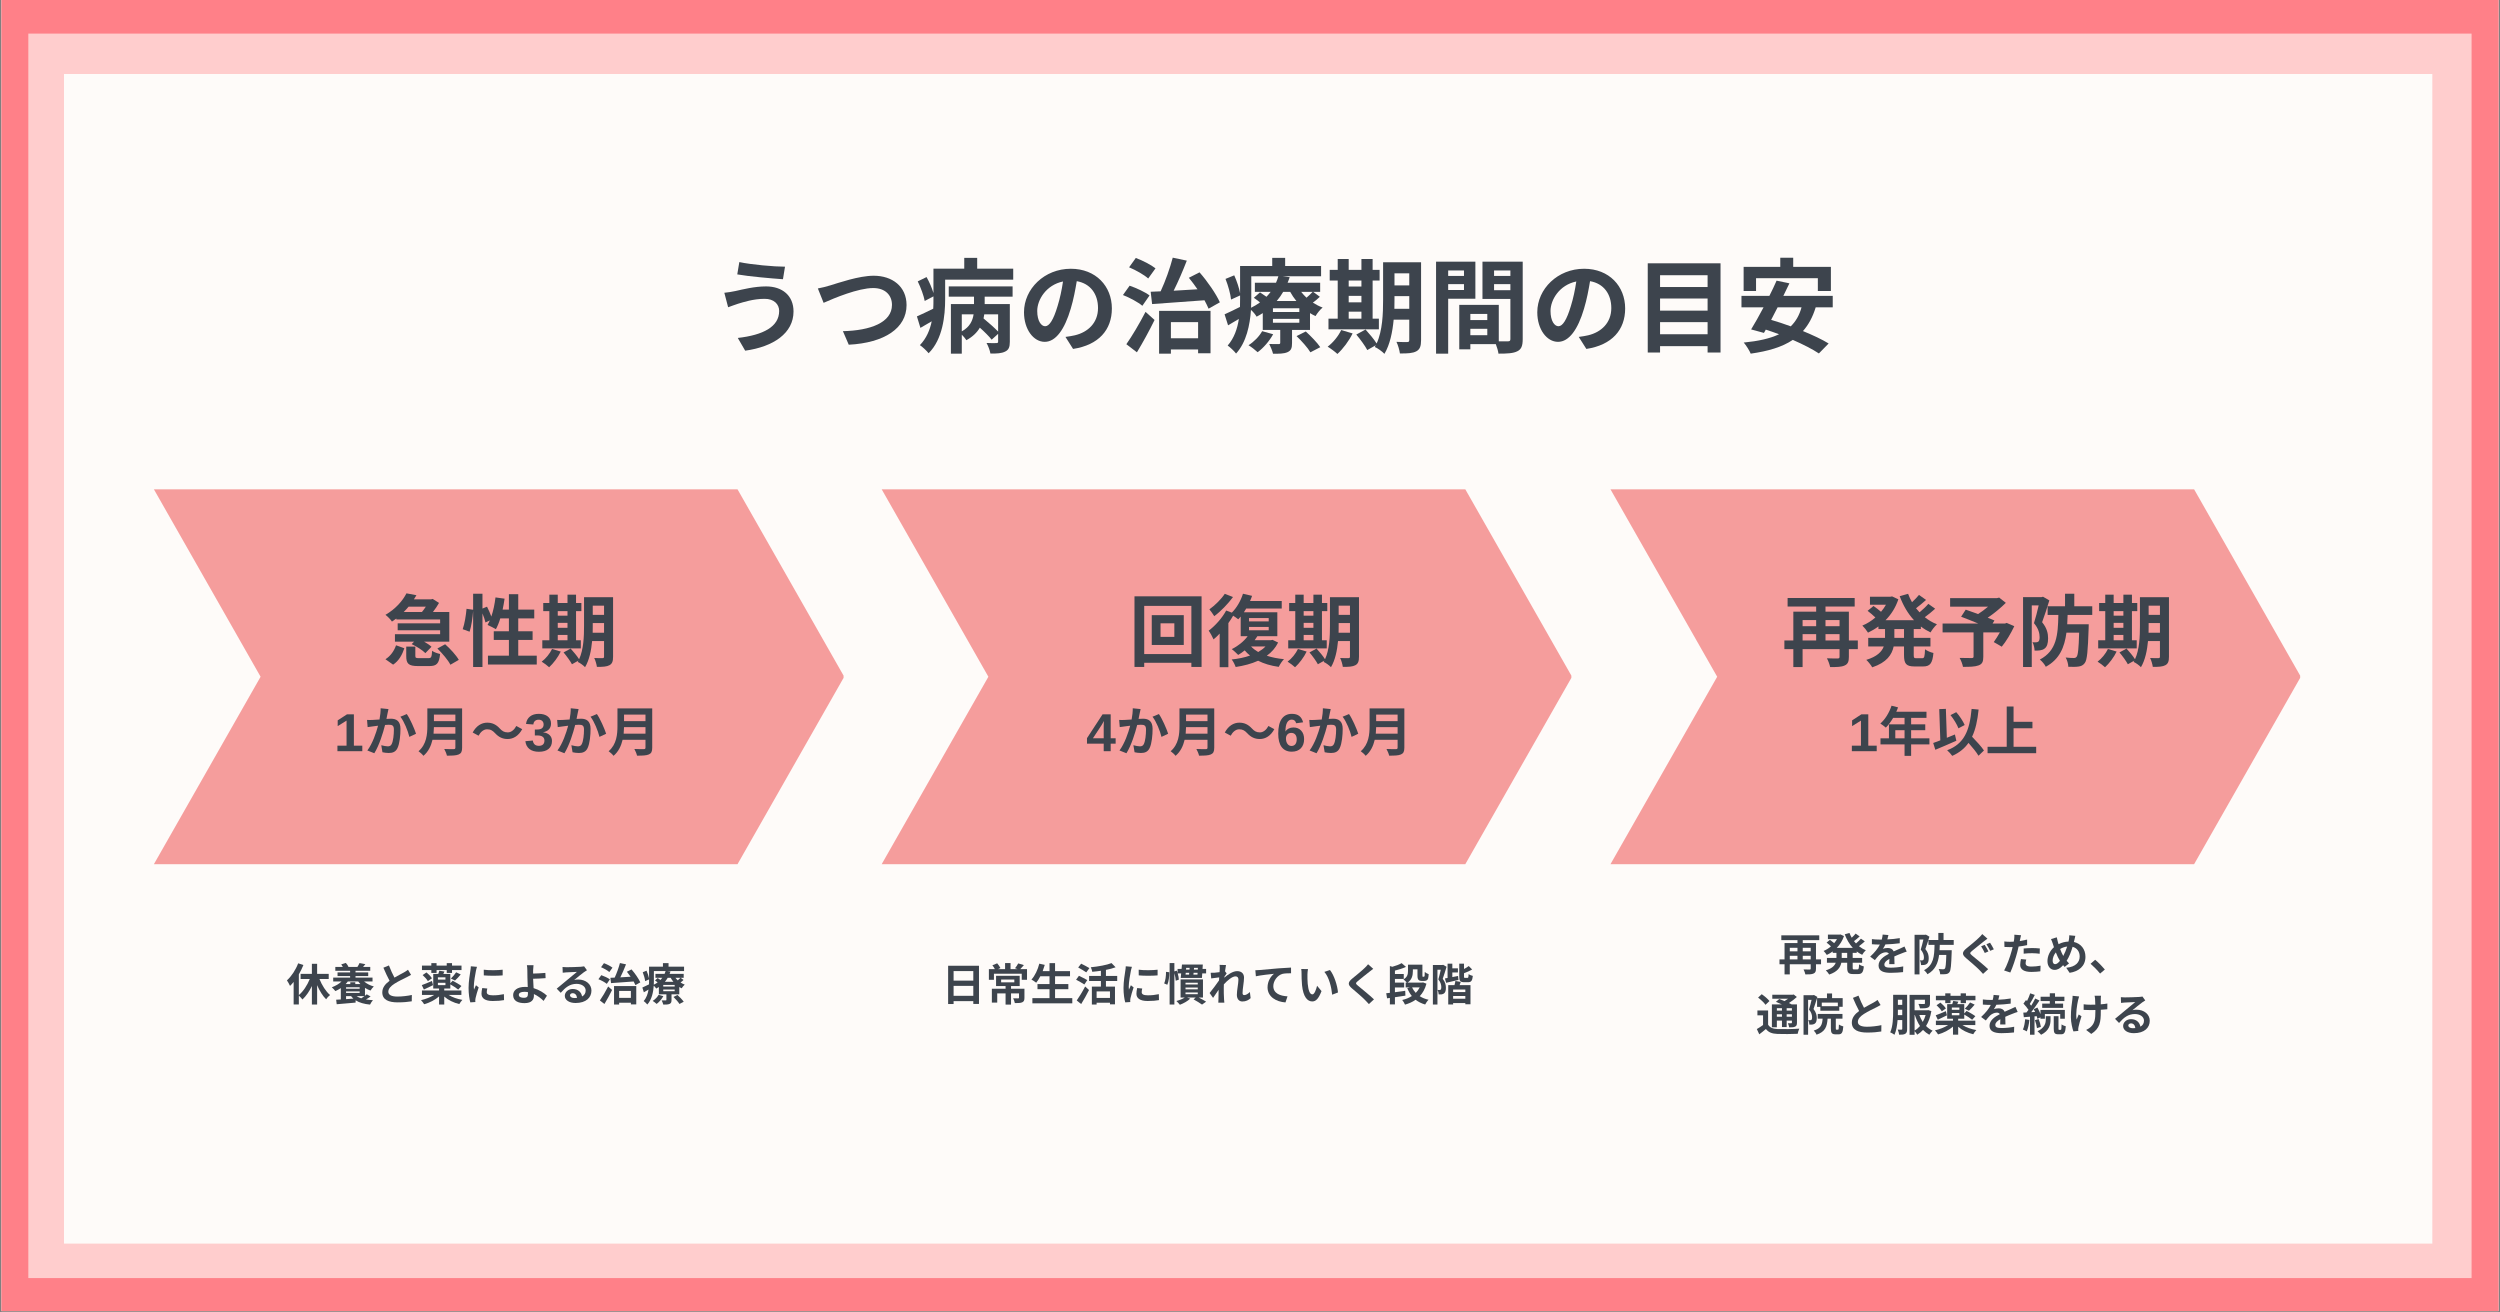 <?xml version="1.0" encoding="utf-8"?>
<svg xmlns="http://www.w3.org/2000/svg" xmlns:xlink="http://www.w3.org/1999/xlink" width="1200" zoomAndPan="magnify" viewBox="0 0 900 472.5" height="630" preserveAspectRatio="xMidYMid meet" version="1.2">
  <rect x="0" y="0" width="900" height="472.5" fill="#808080" stroke="none"/>
  <defs>
    <clipPath id="d4ca107c82">
      <path d="M 0.477 0 L 899.523 0 L 899.523 472 L 0.477 472 Z M 0.477 0"/>
    </clipPath>
    <clipPath id="9019b93a8c">
      <path d="M 10.199 12.09 L 889.77 12.09 L 889.77 460.113 L 10.199 460.113 Z M 10.199 12.09"/>
    </clipPath>
    <clipPath id="0521921951">
      <path d="M 23.039 26.633 L 875.637 26.633 L 875.637 447.688 L 23.039 447.688 Z M 23.039 26.633"/>
    </clipPath>
    <clipPath id="d63128a83f">
      <path d="M 317.406 176.156 L 566 176.156 L 566 311.105 L 317.406 311.105 Z M 317.406 176.156"/>
    </clipPath>
    <clipPath id="f14e474bf9">
      <path d="M 317.406 176.156 L 527.512 176.156 L 565.922 243.629 L 527.512 311.105 L 317.406 311.105 L 355.816 243.629 Z M 317.406 176.156"/>
    </clipPath>
    <clipPath id="452ad74216">
      <path d="M 55.402 176.156 L 304 176.156 L 304 311.105 L 55.402 311.105 Z M 55.402 176.156"/>
    </clipPath>
    <clipPath id="512f04cc9b">
      <path d="M 55.402 176.156 L 265.508 176.156 L 303.918 243.629 L 265.508 311.105 L 55.402 311.105 L 93.812 243.629 Z M 55.402 176.156"/>
    </clipPath>
    <clipPath id="87c377d395">
      <path d="M 579.773 176.156 L 828.586 176.156 L 828.586 311.105 L 579.773 311.105 Z M 579.773 176.156"/>
    </clipPath>
    <clipPath id="d3fd72f523">
      <path d="M 579.773 176.156 L 789.879 176.156 L 828.289 243.629 L 789.879 311.105 L 579.773 311.105 L 618.184 243.629 Z M 579.773 176.156"/>
    </clipPath>
  </defs>
  <g id="d63ca00ea9">
    <g clip-rule="nonzero" clip-path="url(#d4ca107c82)">
      <path style="stroke:none;fill-rule:nonzero;fill:#ffffff;fill-opacity:1;" d="M 0.477 0 L 899.523 0 L 899.523 472 L 0.477 472 Z M 0.477 0"/>
      <path style="stroke:none;fill-rule:nonzero;fill:#ff8088;fill-opacity:1;" d="M 0.477 0 L 899.523 0 L 899.523 472 L 0.477 472 Z M 0.477 0"/>
    </g>
    <g clip-rule="nonzero" clip-path="url(#9019b93a8c)">
      <path style="stroke:none;fill-rule:nonzero;fill:#ffcdcd;fill-opacity:1;" d="M 10.199 12.09 L 889.77 12.09 L 889.77 460.113 L 10.199 460.113 Z M 10.199 12.09"/>
    </g>
    <g clip-rule="nonzero" clip-path="url(#0521921951)">
      <path style="stroke:none;fill-rule:nonzero;fill:#fefbf9;fill-opacity:1;" d="M 23.039 26.633 L 875.637 26.633 L 875.637 447.688 L 23.039 447.688 Z M 23.039 26.633"/>
    </g>
    <g clip-rule="nonzero" clip-path="url(#d63128a83f)">
      <g clip-rule="nonzero" clip-path="url(#f14e474bf9)">
        <path style="stroke:none;fill-rule:nonzero;fill:#f59d9c;fill-opacity:1;" d="M 317.406 176.156 L 565.691 176.156 L 565.691 311.105 L 317.406 311.105 Z M 317.406 176.156"/>
      </g>
    </g>
    <g clip-rule="nonzero" clip-path="url(#452ad74216)">
      <g clip-rule="nonzero" clip-path="url(#512f04cc9b)">
        <path style="stroke:none;fill-rule:nonzero;fill:#f59d9c;fill-opacity:1;" d="M 55.402 176.156 L 303.688 176.156 L 303.688 311.105 L 55.402 311.105 Z M 55.402 176.156"/>
      </g>
    </g>
    <g clip-rule="nonzero" clip-path="url(#87c377d395)">
      <g clip-rule="nonzero" clip-path="url(#d3fd72f523)">
        <path style="stroke:none;fill-rule:nonzero;fill:#f59d9c;fill-opacity:1;" d="M 579.773 176.156 L 828.059 176.156 L 828.059 311.105 L 579.773 311.105 Z M 579.773 176.156"/>
      </g>
    </g>
    <g style="fill:#3d444d;fill-opacity:1;">
      <g transform="translate(137.826, 237.667)">
        <path style="stroke:none" d="M 15.477 -19.262 C 15.055 -18.613 14.547 -17.938 14.066 -17.344 L 7.512 -17.344 C 8.133 -17.965 8.727 -18.613 9.266 -19.262 Z M 4.859 -14.66 L 20.617 -14.66 L 20.617 -13.273 L 5.34 -13.273 L 5.34 -10.762 L 20.617 -10.762 L 20.617 -9.348 L 4.352 -9.348 L 4.352 -6.664 L 11.242 -6.664 L 10.367 -5.789 C 12.172 -4.941 14.293 -3.586 15.309 -2.543 L 17.512 -4.828 C 16.891 -5.422 15.902 -6.074 14.855 -6.664 L 23.922 -6.664 L 23.922 -17.344 L 18.02 -17.344 C 18.867 -18.414 19.66 -19.602 20.223 -20.617 L 17.938 -22.059 L 17.398 -21.918 L 11.184 -21.918 C 11.496 -22.398 11.805 -22.906 12.09 -23.387 L 8.5 -24.066 C 7.145 -21.41 4.633 -18.473 0.934 -16.324 C 1.668 -15.789 2.77 -14.688 3.277 -13.898 C 3.84 -14.266 4.352 -14.633 4.859 -15 Z M 3.699 1.609 C 5.789 0.227 6.977 -1.977 7.738 -4.293 L 4.746 -5.367 C 4.094 -3.391 2.77 -1.496 0.934 -0.34 Z M 13.051 -0.734 C 11.891 -0.734 11.695 -0.82 11.695 -1.582 L 11.695 -4.887 L 8.418 -4.887 L 8.418 -1.523 C 8.418 1.242 9.207 2.117 12.652 2.117 L 16.75 2.117 C 19.348 2.117 20.25 1.27 20.617 -2.23 C 19.715 -2.43 18.332 -2.883 17.738 -3.391 C 17.598 -1.074 17.398 -0.734 16.438 -0.734 Z M 19.629 -4.207 C 21.438 -2.43 23.527 0.027 24.32 1.637 L 27.34 -0.113 C 26.41 -1.781 24.234 -4.125 22.426 -5.734 Z M 19.629 -4.207"/>
      </g>
    </g>
    <g style="fill:#3d444d;fill-opacity:1;">
      <g transform="translate(166.061, 237.667)">
        <path style="stroke:none" d="M 20.508 -1.637 L 20.508 -7.289 L 25.676 -7.289 L 25.676 -10.422 L 20.508 -10.422 L 20.508 -15.055 L 26.27 -15.055 L 26.27 -18.219 L 20.508 -18.219 L 20.508 -23.754 L 17.145 -23.754 L 17.145 -18.219 L 14.887 -18.219 C 15.168 -19.488 15.395 -20.816 15.59 -22.145 L 12.316 -22.598 C 12.031 -20.195 11.523 -17.766 10.816 -15.703 C 10.422 -16.805 9.828 -18.16 9.266 -19.262 L 7.625 -18.586 L 7.625 -23.922 L 4.266 -23.922 L 4.266 -18.16 L 1.891 -18.5 C 1.695 -16.184 1.188 -13.02 0.508 -11.156 L 2.992 -10.254 C 3.645 -12.258 4.094 -15.367 4.266 -17.738 L 4.266 2.457 L 7.625 2.457 L 7.625 -16.836 C 8.105 -15.676 8.531 -14.434 8.699 -13.586 L 10.309 -14.32 C 10.027 -13.727 9.746 -13.191 9.461 -12.684 C 10.254 -12.344 11.777 -11.582 12.457 -11.156 C 13.051 -12.23 13.613 -13.586 14.039 -15.055 L 17.145 -15.055 L 17.145 -10.422 L 11.695 -10.422 L 11.695 -7.289 L 17.145 -7.289 L 17.145 -1.637 L 9.602 -1.637 L 9.602 1.555 L 27.172 1.555 L 27.172 -1.637 Z M 20.508 -1.637"/>
      </g>
    </g>
    <g style="fill:#3d444d;fill-opacity:1;">
      <g transform="translate(194.297, 237.667)">
        <path style="stroke:none" d="M 6.496 -9.094 L 10 -9.094 L 10 -7.176 L 6.496 -7.176 Z M 10 -17.652 L 10 -16.016 L 6.496 -16.016 L 6.496 -17.652 Z M 6.496 -13.445 L 10 -13.445 L 10 -11.664 L 6.496 -11.664 Z M 14.801 -7.176 L 13.078 -7.176 L 13.078 -17.652 L 15 -17.652 L 15 -20.59 L 13.078 -20.59 L 13.078 -23.586 L 10 -23.586 L 10 -20.59 L 6.496 -20.59 L 6.496 -23.586 L 3.473 -23.586 L 3.473 -20.59 L 1.27 -20.59 L 1.27 -17.652 L 3.473 -17.652 L 3.473 -7.176 L 0.934 -7.176 L 0.934 -4.238 L 14.801 -4.238 Z M 4.434 -4.039 C 3.645 -2.344 2.176 -0.566 0.707 0.535 C 1.469 0.988 2.77 1.949 3.391 2.543 C 4.914 1.156 6.582 -1.047 7.57 -3.105 Z M 19.066 -9.887 C 19.094 -10.762 19.094 -11.582 19.094 -12.316 L 19.094 -13.359 L 23.16 -13.359 L 23.16 -9.887 Z M 23.16 -19.629 L 23.16 -16.324 L 19.094 -16.324 L 19.094 -19.629 Z M 26.41 -22.68 L 15.957 -22.68 L 15.957 -12.316 C 15.957 -8.645 15.816 -3.871 14.18 -0.34 C 13.473 -1.496 12.145 -3.051 11.129 -4.18 L 8.586 -2.797 C 9.688 -1.496 11.043 0.367 11.609 1.469 L 13.953 0.141 C 13.867 0.312 13.754 0.453 13.672 0.621 C 14.406 0.902 15.789 1.922 16.324 2.516 C 17.852 -0.027 18.559 -3.559 18.867 -6.891 L 23.16 -6.891 L 23.16 -1.328 C 23.16 -0.875 23.02 -0.734 22.598 -0.734 C 22.199 -0.734 20.844 -0.707 19.629 -0.789 C 20.055 0.055 20.477 1.523 20.59 2.402 C 22.68 2.43 24.121 2.344 25.109 1.809 C 26.098 1.27 26.41 0.395 26.41 -1.27 Z M 26.41 -22.68"/>
      </g>
    </g>
    <g style="fill:#3d444d;fill-opacity:1;">
      <g transform="translate(120.257, 270.42)">
        <path style="stroke:none" d="M 1.219 0 L 1.219 -1.969 L 4.5 -1.969 L 4.5 -11 L 1.312 -9.016 L 1.312 -11.094 L 4.641 -13.25 L 7.141 -13.25 L 7.141 -1.969 L 10.172 -1.969 L 10.172 0 Z M 1.219 0"/>
      </g>
    </g>
    <g style="fill:#3d444d;fill-opacity:1;">
      <g transform="translate(130.96, 270.42)">
        <path style="stroke:none" d="M 6.066 -15.441 C 6.086 -14.25 5.93 -12.863 5.66 -11.398 C 4.699 -11.32 3.793 -11.266 3.195 -11.246 C 2.504 -11.227 1.867 -11.188 1.176 -11.246 L 1.387 -8.664 C 1.984 -8.762 2.965 -8.895 3.504 -8.953 C 3.871 -9.012 4.469 -9.09 5.141 -9.164 C 4.449 -6.566 3.156 -2.754 1.289 -0.25 L 3.793 0.75 C 5.547 -2.059 6.934 -6.547 7.664 -9.434 C 8.203 -9.473 8.664 -9.512 8.973 -9.512 C 10.188 -9.512 10.84 -9.301 10.84 -7.777 C 10.84 -5.891 10.59 -3.621 10.051 -2.562 C 9.762 -1.926 9.262 -1.734 8.625 -1.734 C 8.125 -1.734 7.027 -1.926 6.297 -2.137 L 6.719 0.387 C 7.355 0.539 8.262 0.656 8.992 0.656 C 10.438 0.656 11.496 0.23 12.129 -1.098 C 12.938 -2.754 13.207 -5.797 13.207 -8.047 C 13.207 -10.781 11.785 -11.688 9.762 -11.688 C 9.379 -11.688 8.801 -11.648 8.164 -11.609 C 8.297 -12.305 8.453 -12.996 8.551 -13.574 C 8.645 -14.055 8.781 -14.652 8.895 -15.152 Z M 13.172 -12.398 C 14.539 -10.707 15.906 -7.258 16.406 -5.141 L 18.812 -6.277 C 18.234 -8.086 16.637 -11.727 15.48 -13.363 Z M 13.172 -12.398"/>
      </g>
    </g>
    <g style="fill:#3d444d;fill-opacity:1;">
      <g transform="translate(150.205, 270.42)">
        <path style="stroke:none" d="M 5.871 -6.297 C 5.949 -7.105 5.988 -7.914 6.008 -8.645 L 13.73 -8.645 L 13.73 -6.297 Z M 13.73 -13.172 L 13.73 -10.82 L 6.008 -10.82 L 6.008 -13.172 Z M 16.156 -15.402 L 3.641 -15.402 L 3.641 -9.07 C 3.641 -6.141 3.371 -2.465 0.461 0.02 C 0.961 0.348 1.887 1.195 2.234 1.676 C 4.023 0.172 4.988 -1.926 5.488 -4.082 L 13.73 -4.082 L 13.73 -1.289 C 13.73 -0.887 13.574 -0.73 13.113 -0.73 C 12.688 -0.73 11.07 -0.711 9.723 -0.789 C 10.09 -0.152 10.551 0.945 10.688 1.617 C 12.668 1.617 14.016 1.578 14.941 1.176 C 15.828 0.789 16.156 0.137 16.156 -1.25 Z M 16.156 -15.402"/>
      </g>
    </g>
    <g style="fill:#3d444d;fill-opacity:1;">
      <g transform="translate(169.451, 270.42)">
        <path style="stroke:none" d="M 13.305 -4.371 C 15.363 -4.371 17.254 -5.527 18.543 -7.914 L 16.426 -9.07 C 15.691 -7.703 14.594 -6.758 13.363 -6.758 C 12.035 -6.758 11.32 -7.258 10.492 -8.145 C 9.184 -9.57 7.777 -10.262 5.949 -10.262 C 3.891 -10.262 2.004 -9.109 0.711 -6.719 L 2.832 -5.566 C 3.562 -6.934 4.66 -7.875 5.891 -7.875 C 7.238 -7.875 7.934 -7.355 8.762 -6.488 C 10.07 -5.062 11.477 -4.371 13.305 -4.371 Z M 13.305 -4.371"/>
      </g>
    </g>
    <g style="fill:#3d444d;fill-opacity:1;">
      <g transform="translate(188.696, 270.42)">
        <path style="stroke:none" d="M 10.016 -3.672 C 10.016 -2.43 9.602 -1.473 8.781 -0.797 C 7.969 -0.117 6.812 0.219 5.312 0.219 C 3.883 0.219 2.75 -0.109 1.906 -0.766 C 1.07 -1.422 0.582 -2.363 0.438 -3.594 L 3.125 -3.828 C 3.301 -2.555 4.023 -1.922 5.297 -1.922 C 5.93 -1.922 6.422 -2.078 6.766 -2.391 C 7.117 -2.703 7.297 -3.18 7.297 -3.828 C 7.297 -4.422 7.082 -4.875 6.656 -5.188 C 6.238 -5.5 5.609 -5.656 4.766 -5.656 L 3.844 -5.656 L 3.844 -7.797 L 4.703 -7.797 C 5.461 -7.797 6.035 -7.945 6.422 -8.25 C 6.805 -8.562 7 -9.008 7 -9.594 C 7 -10.133 6.844 -10.555 6.531 -10.859 C 6.227 -11.172 5.785 -11.328 5.203 -11.328 C 4.66 -11.328 4.223 -11.176 3.891 -10.875 C 3.555 -10.582 3.363 -10.16 3.312 -9.609 L 0.672 -9.797 C 0.805 -10.93 1.273 -11.82 2.078 -12.469 C 2.891 -13.113 3.945 -13.438 5.25 -13.438 C 6.633 -13.438 7.719 -13.125 8.5 -12.5 C 9.281 -11.883 9.672 -11.023 9.672 -9.922 C 9.672 -9.086 9.426 -8.406 8.938 -7.875 C 8.457 -7.344 7.758 -6.988 6.844 -6.812 L 6.844 -6.781 C 7.852 -6.656 8.633 -6.316 9.188 -5.766 C 9.738 -5.223 10.016 -4.523 10.016 -3.672 Z M 10.016 -3.672"/>
      </g>
    </g>
    <g style="fill:#3d444d;fill-opacity:1;">
      <g transform="translate(199.399, 270.42)">
        <path style="stroke:none" d="M 6.066 -15.441 C 6.086 -14.25 5.93 -12.863 5.66 -11.398 C 4.699 -11.32 3.793 -11.266 3.195 -11.246 C 2.504 -11.227 1.867 -11.188 1.176 -11.246 L 1.387 -8.664 C 1.984 -8.762 2.965 -8.895 3.504 -8.953 C 3.871 -9.012 4.469 -9.09 5.141 -9.164 C 4.449 -6.566 3.156 -2.754 1.289 -0.25 L 3.793 0.75 C 5.547 -2.059 6.934 -6.547 7.664 -9.434 C 8.203 -9.473 8.664 -9.512 8.973 -9.512 C 10.188 -9.512 10.84 -9.301 10.84 -7.777 C 10.84 -5.891 10.59 -3.621 10.051 -2.562 C 9.762 -1.926 9.262 -1.734 8.625 -1.734 C 8.125 -1.734 7.027 -1.926 6.297 -2.137 L 6.719 0.387 C 7.355 0.539 8.262 0.656 8.992 0.656 C 10.438 0.656 11.496 0.23 12.129 -1.098 C 12.938 -2.754 13.207 -5.797 13.207 -8.047 C 13.207 -10.781 11.785 -11.688 9.762 -11.688 C 9.379 -11.688 8.801 -11.648 8.164 -11.609 C 8.297 -12.305 8.453 -12.996 8.551 -13.574 C 8.645 -14.055 8.781 -14.652 8.895 -15.152 Z M 13.172 -12.398 C 14.539 -10.707 15.906 -7.258 16.406 -5.141 L 18.812 -6.277 C 18.234 -8.086 16.637 -11.727 15.48 -13.363 Z M 13.172 -12.398"/>
      </g>
    </g>
    <g style="fill:#3d444d;fill-opacity:1;">
      <g transform="translate(218.644, 270.42)">
        <path style="stroke:none" d="M 5.871 -6.297 C 5.949 -7.105 5.988 -7.914 6.008 -8.645 L 13.73 -8.645 L 13.73 -6.297 Z M 13.73 -13.172 L 13.73 -10.82 L 6.008 -10.82 L 6.008 -13.172 Z M 16.156 -15.402 L 3.641 -15.402 L 3.641 -9.07 C 3.641 -6.141 3.371 -2.465 0.461 0.02 C 0.961 0.348 1.887 1.195 2.234 1.676 C 4.023 0.172 4.988 -1.926 5.488 -4.082 L 13.73 -4.082 L 13.73 -1.289 C 13.73 -0.887 13.574 -0.73 13.113 -0.73 C 12.688 -0.73 11.07 -0.711 9.723 -0.789 C 10.09 -0.152 10.551 0.945 10.688 1.617 C 12.668 1.617 14.016 1.578 14.941 1.176 C 15.828 0.789 16.156 0.137 16.156 -1.25 Z M 16.156 -15.402"/>
      </g>
    </g>
    <g style="fill:#3d444d;fill-opacity:1;">
      <g transform="translate(103.075, 360.249)">
        <path style="stroke:none" d="M 15.262 -7.816 L 15.262 -9.668 L 11.09 -9.668 L 11.09 -13.281 L 9.203 -13.281 L 9.203 -9.668 L 5.145 -9.668 L 5.145 -7.816 L 8.453 -7.816 C 7.527 -5.547 6.09 -3.324 4.508 -2.031 L 4.508 -9.477 C 5.145 -10.562 5.703 -11.73 6.152 -12.848 L 4.266 -13.457 C 3.371 -11.074 1.836 -8.773 0.223 -7.32 C 0.559 -6.855 1.133 -5.785 1.328 -5.32 C 1.773 -5.738 2.207 -6.234 2.637 -6.762 L 2.637 1.359 L 4.508 1.359 L 4.508 -1.836 C 4.938 -1.453 5.496 -0.848 5.801 -0.43 C 7.094 -1.629 8.277 -3.34 9.203 -5.273 L 9.203 1.391 L 11.09 1.391 L 11.09 -5.594 C 11.953 -3.578 13.07 -1.742 14.32 -0.512 C 14.637 -1.008 15.277 -1.695 15.742 -2.031 C 14.223 -3.34 12.832 -5.547 11.922 -7.816 Z M 15.262 -7.816"/>
      </g>
    </g>
    <g style="fill:#3d444d;fill-opacity:1;">
      <g transform="translate(119.055, 360.249)">
        <path style="stroke:none" d="M 12.16 -1.645 C 11.793 -1.375 11.395 -1.086 10.996 -0.848 C 10.355 -1.055 9.781 -1.309 9.316 -1.645 Z M 5.527 -0.559 L 5.527 -1.645 L 7.336 -1.645 C 7.59 -1.309 7.863 -1.023 8.168 -0.75 Z M 10.418 -4.297 L 5.527 -4.297 L 5.527 -4.844 L 10.418 -4.844 Z M 5.527 -2.797 L 5.527 -3.34 L 10.418 -3.34 L 10.418 -2.797 Z M 9.906 -6.918 C 10.148 -6.586 10.402 -6.281 10.691 -5.977 L 8.852 -5.977 L 8.852 -6.633 L 7.047 -6.633 L 7.047 -5.977 L 5.371 -5.977 C 5.656 -6.281 5.93 -6.586 6.152 -6.918 Z M 15.055 -6.918 L 15.055 -8.324 L 8.934 -8.324 L 8.934 -8.871 L 13.504 -8.871 L 13.504 -10.195 L 8.934 -10.195 L 8.934 -10.754 L 14.238 -10.754 L 14.238 -12.145 L 11.633 -12.145 C 11.906 -12.434 12.191 -12.77 12.48 -13.152 L 10.371 -13.551 C 10.211 -13.168 9.891 -12.578 9.621 -12.16 L 9.684 -12.145 L 6.215 -12.145 L 6.391 -12.211 C 6.215 -12.625 5.832 -13.215 5.449 -13.598 L 3.789 -13.07 C 3.996 -12.801 4.203 -12.465 4.379 -12.145 L 1.66 -12.145 L 1.66 -10.754 L 6.984 -10.754 L 6.984 -10.195 L 2.461 -10.195 L 2.461 -8.871 L 6.984 -8.871 L 6.984 -8.324 L 0.895 -8.324 L 0.895 -6.918 L 3.898 -6.918 C 3.004 -6.039 1.727 -5.32 0.398 -4.824 C 0.781 -4.508 1.406 -3.82 1.68 -3.453 C 2.348 -3.754 3.02 -4.105 3.645 -4.539 L 3.645 -0.449 C 3.02 -0.398 2.461 -0.367 1.965 -0.352 L 2.156 1.277 C 4.027 1.133 6.551 0.91 8.965 0.688 L 8.965 -0.145 C 10.293 0.719 12.016 1.199 14.16 1.406 C 14.398 0.91 14.848 0.191 15.199 -0.191 C 14.285 -0.238 13.457 -0.32 12.688 -0.449 C 13.246 -0.766 13.84 -1.133 14.367 -1.52 L 12.977 -2.301 C 12.801 -2.141 12.578 -1.965 12.336 -1.773 L 12.336 -4.617 C 12.961 -4.219 13.633 -3.883 14.32 -3.645 C 14.59 -4.09 15.117 -4.762 15.516 -5.129 C 14.191 -5.465 12.945 -6.121 12.016 -6.918 Z M 15.055 -6.918"/>
      </g>
    </g>
    <g style="fill:#3d444d;fill-opacity:1;">
      <g transform="translate(135.034, 360.249)">
        <path style="stroke:none" d="M 11.84 -11.137 C 11.441 -10.805 10.98 -10.531 10.387 -10.18 C 9.637 -9.766 8.262 -9.062 6.969 -8.309 C 6.328 -9.523 5.594 -11.043 4.984 -12.688 L 2.988 -11.875 C 3.707 -10.195 4.473 -8.52 5.211 -7.16 C 3.691 -6.039 2.59 -4.746 2.59 -2.988 C 2.59 -0.273 4.969 0.605 8.117 0.605 C 10.18 0.605 11.859 0.449 13.199 0.223 L 13.23 -2.062 C 11.824 -1.742 9.684 -1.484 8.055 -1.484 C 5.863 -1.484 4.762 -2.094 4.762 -3.227 C 4.762 -4.332 5.641 -5.242 6.969 -6.105 C 8.406 -7.031 10.387 -7.957 11.379 -8.453 C 11.953 -8.742 12.465 -9.012 12.945 -9.301 Z M 11.84 -11.137"/>
      </g>
    </g>
    <g style="fill:#3d444d;fill-opacity:1;">
      <g transform="translate(151.013, 360.249)">
        <path style="stroke:none" d="M 4.266 -9.988 L 6.152 -9.988 L 6.152 -11.027 L 9.812 -11.027 L 9.812 -9.988 L 11.715 -9.988 L 11.715 -11.027 L 15.133 -11.027 L 15.133 -12.625 L 11.715 -12.625 L 11.715 -13.52 L 9.812 -13.52 L 9.812 -12.625 L 6.152 -12.625 L 6.152 -13.52 L 4.266 -13.52 L 4.266 -12.625 L 0.895 -12.625 L 0.895 -11.027 L 4.266 -11.027 Z M 12.785 -7.254 C 13.406 -7.797 14.191 -8.629 14.848 -9.445 L 13.199 -10.227 C 12.738 -9.508 11.938 -8.566 11.312 -7.973 Z M 1.133 -9.223 C 1.871 -8.582 2.684 -7.656 3.02 -7.031 L 4.492 -8.07 C 4.105 -8.711 3.262 -9.574 2.523 -10.18 Z M 4.492 -7.094 C 3.133 -6.52 1.773 -5.93 0.832 -5.609 L 1.582 -4.012 C 2.574 -4.473 3.77 -5.051 4.875 -5.594 Z M 6.633 -6.441 L 9.348 -6.441 L 9.348 -5.609 L 6.633 -5.609 Z M 9.348 -7.59 L 6.633 -7.59 L 6.633 -8.406 L 9.348 -8.406 Z M 15.086 -2.078 L 15.086 -3.676 L 8.918 -3.676 L 8.918 -4.379 L 11.105 -4.379 L 11.105 -5.879 C 12.098 -5.32 13.344 -4.508 13.949 -3.996 L 15.102 -5.289 C 14.383 -5.848 12.945 -6.664 11.953 -7.191 L 11.105 -6.281 L 11.105 -9.637 L 8.582 -9.637 C 8.711 -9.906 8.852 -10.195 8.996 -10.5 L 7.145 -10.785 C 7.062 -10.453 6.918 -10.035 6.777 -9.637 L 4.953 -9.637 L 4.953 -4.379 L 7.047 -4.379 L 7.047 -3.676 L 0.895 -3.676 L 0.895 -2.078 L 5.289 -2.078 C 3.98 -1.246 2.223 -0.559 0.543 -0.191 C 0.91 0.16 1.422 0.832 1.68 1.277 C 3.629 0.75 5.609 -0.273 7.047 -1.535 L 7.047 1.375 L 8.918 1.375 L 8.918 -1.484 C 10.34 -0.223 12.305 0.75 14.336 1.215 C 14.574 0.75 15.086 0.078 15.453 -0.289 C 13.617 -0.605 11.793 -1.246 10.469 -2.078 Z M 15.086 -2.078"/>
      </g>
    </g>
    <g style="fill:#3d444d;fill-opacity:1;">
      <g transform="translate(166.992, 360.249)">
        <path style="stroke:none" d="M 7.16 -11.156 L 7.176 -9.109 C 9.156 -8.934 12.016 -8.934 13.969 -9.109 L 13.969 -11.156 C 12.258 -10.945 9.109 -10.883 7.16 -11.156 Z M 6.617 -4.555 C 6.457 -3.82 6.344 -3.148 6.344 -2.492 C 6.344 -0.879 7.641 0.113 10.371 0.113 C 12.16 0.113 13.441 -0.016 14.461 -0.207 L 14.414 -2.348 C 13.039 -2.062 11.875 -1.934 10.453 -1.934 C 8.852 -1.934 8.246 -2.348 8.246 -3.051 C 8.246 -3.484 8.309 -3.867 8.438 -4.379 Z M 2.508 -12.387 C 2.508 -11.891 2.414 -11.281 2.348 -10.836 C 2.172 -9.621 1.695 -6.953 1.695 -4.57 C 1.695 -2.43 1.996 -0.496 2.316 0.605 L 4.141 0.48 C 4.121 0.254 4.121 0 4.105 -0.176 C 4.105 -0.336 4.156 -0.688 4.203 -0.91 C 4.363 -1.758 4.891 -3.469 5.336 -4.793 L 4.348 -5.562 C 4.121 -5.051 3.867 -4.523 3.645 -3.965 C 3.594 -4.297 3.578 -4.684 3.578 -4.984 C 3.578 -6.566 4.121 -9.73 4.348 -10.785 C 4.41 -11.074 4.602 -11.875 4.73 -12.191 Z M 2.508 -12.387"/>
      </g>
    </g>
    <g style="fill:#3d444d;fill-opacity:1;">
      <g transform="translate(182.972, 360.249)">
        <path style="stroke:none" d="M 7.094 -2.539 C 7.094 -1.504 6.727 -1.039 5.703 -1.039 C 4.602 -1.039 3.805 -1.328 3.805 -2.109 C 3.805 -2.781 4.539 -3.195 5.77 -3.195 C 6.215 -3.195 6.664 -3.148 7.078 -3.086 C 7.094 -2.875 7.094 -2.684 7.094 -2.539 Z M 13.934 -1.805 C 12.848 -2.828 11.137 -3.914 9.125 -4.523 C 9.047 -5.688 8.98 -6.938 8.949 -7.895 C 10.227 -7.926 12.113 -7.992 13.441 -8.117 L 13.359 -10.004 C 12.051 -9.859 10.195 -9.797 8.949 -9.766 C 8.949 -10.164 8.949 -10.562 8.949 -10.914 C 8.98 -11.539 9.027 -12.305 9.094 -12.77 L 6.711 -12.77 C 6.809 -12.367 6.855 -11.699 6.871 -10.914 C 6.887 -10.242 6.902 -9.301 6.902 -8.344 C 6.902 -7.512 6.969 -6.152 7.016 -4.922 C 6.711 -4.953 6.391 -4.969 6.074 -4.969 C 3.164 -4.969 1.758 -3.66 1.758 -2.012 C 1.758 0.145 3.613 0.879 5.863 0.879 C 8.52 0.879 9.238 -0.465 9.238 -1.855 C 9.238 -2.012 9.238 -2.188 9.223 -2.398 C 10.629 -1.758 11.824 -0.816 12.719 0.078 Z M 13.934 -1.805"/>
      </g>
    </g>
    <g style="fill:#3d444d;fill-opacity:1;">
      <g transform="translate(198.951, 360.249)">
        <path style="stroke:none" d="M 7.848 -0.957 C 6.918 -0.957 6.25 -1.359 6.25 -1.949 C 6.25 -2.348 6.633 -2.699 7.223 -2.699 C 8.086 -2.699 8.676 -2.031 8.773 -1.008 C 8.484 -0.977 8.184 -0.957 7.848 -0.957 Z M 11.332 -12.367 C 11.137 -12.32 10.77 -12.258 10.117 -12.211 C 9.223 -12.129 5.832 -12.051 5 -12.051 C 4.555 -12.051 4.012 -12.082 3.562 -12.129 L 3.629 -10.066 C 3.996 -10.133 4.492 -10.18 4.922 -10.195 C 5.754 -10.258 7.926 -10.355 8.742 -10.371 C 7.957 -9.684 6.312 -8.359 5.434 -7.621 C 4.492 -6.855 2.59 -5.242 1.469 -4.332 L 2.91 -2.844 C 4.602 -4.762 6.184 -6.059 8.613 -6.059 C 10.453 -6.059 11.891 -5.098 11.891 -3.676 C 11.891 -2.715 11.457 -1.98 10.594 -1.52 C 10.355 -3.02 9.172 -4.219 7.223 -4.219 C 5.547 -4.219 4.379 -3.035 4.379 -1.758 C 4.379 -0.176 6.039 0.832 8.246 0.832 C 12.066 0.832 13.969 -1.152 13.969 -3.645 C 13.969 -5.945 11.922 -7.621 9.238 -7.621 C 8.727 -7.621 8.277 -7.59 7.75 -7.445 C 8.742 -8.246 10.402 -9.652 11.25 -10.242 C 11.602 -10.484 11.969 -10.723 12.352 -10.961 Z M 11.332 -12.367"/>
      </g>
    </g>
    <g style="fill:#3d444d;fill-opacity:1;">
      <g transform="translate(214.93, 360.249)">
        <path style="stroke:none" d="M 5.035 -6.328 C 7.207 -6.488 10.242 -6.695 13.184 -6.918 C 13.441 -6.457 13.664 -5.992 13.824 -5.609 L 15.582 -6.602 C 14.988 -7.91 13.68 -9.828 12.418 -11.266 L 10.754 -10.418 C 11.203 -9.875 11.664 -9.254 12.098 -8.629 C 10.836 -8.551 9.574 -8.469 8.391 -8.406 C 9.094 -9.812 9.828 -11.523 10.434 -13.09 L 8.246 -13.551 C 7.832 -11.953 7.094 -9.875 6.359 -8.309 C 5.801 -8.277 5.273 -8.262 4.809 -8.246 Z M 5.562 -11.891 C 4.875 -12.434 3.547 -13.121 2.492 -13.504 L 1.453 -12.051 C 2.492 -11.617 3.82 -10.867 4.426 -10.309 Z M 4.633 -7.672 C 3.945 -8.199 2.559 -8.836 1.535 -9.188 L 0.496 -7.734 C 1.551 -7.32 2.891 -6.602 3.516 -6.059 Z M 2.668 1.184 C 3.613 -0.367 4.602 -2.188 5.418 -3.852 L 4.012 -5.113 C 3.051 -3.262 1.871 -1.277 1.023 -0.078 Z M 12.191 -3.516 L 12.191 -1.008 L 7.957 -1.008 L 7.957 -3.516 Z M 6.121 1.391 L 7.957 1.391 L 7.957 0.734 L 12.191 0.734 L 12.191 1.328 L 14.125 1.328 L 14.125 -5.273 L 6.121 -5.273 Z M 6.121 1.391"/>
      </g>
    </g>
    <g style="fill:#3d444d;fill-opacity:1;">
      <g transform="translate(230.909, 360.249)">
        <path style="stroke:none" d="M 6.184 -2.109 C 5.723 -1.277 4.922 -0.465 4.059 0.078 C 4.473 0.32 5.16 0.863 5.48 1.168 C 6.375 0.512 7.32 -0.574 7.895 -1.629 Z M 11.539 -1.344 C 12.32 -0.59 13.297 0.496 13.695 1.184 L 15.23 0.383 C 14.766 -0.32 13.758 -1.344 12.977 -2.062 Z M 11.969 -5.098 L 7.863 -5.098 L 7.863 -5.672 L 11.969 -5.672 Z M 11.969 -3.418 L 7.863 -3.418 L 7.863 -4.027 L 11.969 -4.027 Z M 4.492 -10.66 L 8.711 -10.66 C 8.613 -10.324 8.484 -9.988 8.344 -9.652 L 5.051 -9.652 L 5.051 -8.23 L 7.512 -8.23 C 7.32 -7.973 7.094 -7.719 6.855 -7.465 C 6.52 -7.703 6.152 -7.957 5.848 -8.148 L 4.891 -7.305 C 5.195 -7.094 5.527 -6.84 5.848 -6.586 C 5.434 -6.281 4.969 -6.008 4.457 -5.754 C 4.473 -6.234 4.492 -6.695 4.492 -7.129 Z M 10.547 -8.23 C 10.82 -7.734 11.137 -7.254 11.508 -6.809 L 8.453 -6.809 C 8.836 -7.254 9.172 -7.734 9.461 -8.23 Z M 14.047 -8.23 C 13.809 -7.973 13.441 -7.621 13.09 -7.32 C 12.785 -7.605 12.496 -7.91 12.258 -8.23 Z M 14.125 -8.23 L 15.215 -8.23 L 15.215 -9.652 L 10.148 -9.652 C 10.277 -9.941 10.371 -10.227 10.469 -10.516 L 9.348 -10.66 L 15.355 -10.66 L 15.355 -12.258 L 9.766 -12.258 L 9.766 -13.52 L 7.75 -13.52 L 7.75 -12.258 L 2.75 -12.258 L 2.75 -8.008 C 2.605 -8.805 2.238 -9.926 1.836 -10.805 L 0.48 -10.242 C 0.895 -9.203 1.262 -7.863 1.344 -7.031 L 2.75 -7.672 L 2.75 -7.129 C 2.75 -6.727 2.75 -6.312 2.734 -5.879 C 1.82 -5.434 0.957 -5 0.336 -4.73 L 0.879 -3.02 C 1.422 -3.34 1.98 -3.676 2.559 -4.012 C 2.332 -2.523 1.836 -1.039 0.816 0.129 C 1.152 0.352 1.871 1.023 2.125 1.375 C 3.738 -0.398 4.281 -3.086 4.441 -5.418 C 4.777 -5.129 5.145 -4.684 5.32 -4.363 C 5.656 -4.539 5.977 -4.73 6.281 -4.922 L 6.281 -2.301 L 8.996 -2.301 L 8.996 -0.32 C 8.996 -0.16 8.934 -0.098 8.758 -0.098 C 8.551 -0.098 7.879 -0.098 7.289 -0.113 C 7.496 0.305 7.766 0.926 7.879 1.406 C 8.836 1.406 9.555 1.406 10.117 1.168 C 10.691 0.91 10.836 0.527 10.836 -0.254 L 10.836 -2.301 L 13.633 -2.301 L 13.633 -4.922 C 13.902 -4.746 14.207 -4.586 14.496 -4.457 C 14.734 -4.875 15.215 -5.48 15.598 -5.785 C 15.07 -5.977 14.559 -6.25 14.078 -6.551 C 14.445 -6.824 14.828 -7.129 15.164 -7.465 Z M 14.125 -8.23"/>
      </g>
    </g>
    <g style="fill:#3d444d;fill-opacity:1;">
      <g transform="translate(338.851, 360.249)">
        <path style="stroke:none" d="M 4.441 -1.758 L 4.441 -5.336 L 11.539 -5.336 L 11.539 -1.758 Z M 11.539 -10.66 L 11.539 -7.223 L 4.441 -7.223 L 4.441 -10.66 Z M 2.477 -12.578 L 2.477 1.199 L 4.441 1.199 L 4.441 0.16 L 11.539 0.16 L 11.539 1.168 L 13.582 1.168 L 13.582 -12.578 Z M 2.477 -12.578"/>
      </g>
    </g>
    <g style="fill:#3d444d;fill-opacity:1;">
      <g transform="translate(354.83, 360.249)">
        <path style="stroke:none" d="M 5.578 -7.605 L 10.324 -7.605 L 10.324 -6.617 L 5.578 -6.617 Z M 13.969 -4.316 L 9.141 -4.316 L 9.141 -5.273 L 12.258 -5.273 L 12.258 -8.949 L 3.754 -8.949 L 3.754 -5.273 L 7.176 -5.273 L 7.176 -4.316 L 2.238 -4.316 L 2.238 0.688 L 4.172 0.688 L 4.172 -2.621 L 7.176 -2.621 L 7.176 1.406 L 9.141 1.406 L 9.141 -2.621 L 12.016 -2.621 L 12.016 -1.07 C 12.016 -0.895 11.938 -0.832 11.699 -0.832 C 11.473 -0.832 10.629 -0.832 9.906 -0.863 C 10.164 -0.383 10.418 0.336 10.516 0.863 C 11.648 0.863 12.527 0.863 13.152 0.59 C 13.793 0.305 13.969 -0.16 13.969 -1.039 Z M 12.465 -11.363 C 12.863 -11.762 13.312 -12.258 13.773 -12.816 L 11.73 -13.422 C 11.457 -12.895 10.98 -12.16 10.578 -11.684 L 11.473 -11.363 L 8.965 -11.363 L 8.965 -13.551 L 7 -13.551 L 7 -11.363 L 4.457 -11.363 L 5.32 -11.746 C 5.113 -12.227 4.617 -12.93 4.156 -13.457 L 2.43 -12.754 C 2.75 -12.352 3.086 -11.824 3.324 -11.363 L 1.168 -11.363 L 1.168 -7.512 L 2.988 -7.512 L 2.988 -9.715 L 12.992 -9.715 L 12.992 -7.512 L 14.895 -7.512 L 14.895 -11.363 Z M 12.465 -11.363"/>
      </g>
    </g>
    <g style="fill:#3d444d;fill-opacity:1;">
      <g transform="translate(370.81, 360.249)">
        <path style="stroke:none" d="M 9.012 -0.926 L 9.012 -4.141 L 13.793 -4.141 L 13.793 -5.977 L 9.012 -5.977 L 9.012 -8.789 L 14.398 -8.789 L 14.398 -10.645 L 9.012 -10.645 L 9.012 -13.52 L 7.016 -13.52 L 7.016 -10.645 L 4.555 -10.645 C 4.824 -11.379 5.082 -12.129 5.305 -12.895 L 3.34 -13.328 C 2.797 -11.156 1.758 -8.949 0.512 -7.605 C 0.992 -7.352 1.836 -6.777 2.223 -6.473 C 2.75 -7.094 3.242 -7.91 3.707 -8.789 L 7.016 -8.789 L 7.016 -5.977 L 2.684 -5.977 L 2.684 -4.141 L 7.016 -4.141 L 7.016 -0.926 L 0.848 -0.926 L 0.848 0.941 L 15.215 0.941 L 15.215 -0.926 Z M 9.012 -0.926"/>
      </g>
    </g>
    <g style="fill:#3d444d;fill-opacity:1;">
      <g transform="translate(386.789, 360.249)">
        <path style="stroke:none" d="M 5.402 -11.73 C 4.715 -12.176 3.324 -12.879 2.43 -13.328 L 1.359 -11.953 C 2.285 -11.426 3.645 -10.676 4.266 -10.195 Z M 4.633 -7.414 C 3.93 -7.848 2.508 -8.535 1.629 -8.965 L 0.605 -7.559 C 1.551 -7.047 2.926 -6.297 3.578 -5.832 Z M 2.43 1.215 C 3.402 -0.336 4.41 -2.156 5.258 -3.836 L 3.867 -5.113 C 2.91 -3.262 1.68 -1.277 0.832 -0.078 Z M 12.801 -0.992 L 7.992 -0.992 L 7.992 -3.34 L 12.801 -3.34 Z M 15.406 -7.078 L 15.406 -8.902 L 11.348 -8.902 L 11.348 -11.09 C 12.609 -11.332 13.793 -11.633 14.828 -12.035 L 13.359 -13.535 C 11.602 -12.832 8.613 -12.305 5.898 -12.035 C 6.105 -11.602 6.359 -10.867 6.426 -10.402 C 7.43 -10.5 8.484 -10.609 9.539 -10.77 L 9.539 -8.902 L 5.289 -8.902 L 5.289 -7.078 L 9.539 -7.078 L 9.539 -5.066 L 6.281 -5.066 L 6.281 1.391 L 7.992 1.391 L 7.992 0.734 L 12.801 0.734 L 12.801 1.309 L 14.605 1.309 L 14.605 -5.066 L 11.348 -5.066 L 11.348 -7.078 Z M 15.406 -7.078"/>
      </g>
    </g>
    <g style="fill:#3d444d;fill-opacity:1;">
      <g transform="translate(402.768, 360.249)">
        <path style="stroke:none" d="M 7.16 -11.156 L 7.176 -9.109 C 9.156 -8.934 12.016 -8.934 13.969 -9.109 L 13.969 -11.156 C 12.258 -10.945 9.109 -10.883 7.16 -11.156 Z M 6.617 -4.555 C 6.457 -3.82 6.344 -3.148 6.344 -2.492 C 6.344 -0.879 7.641 0.113 10.371 0.113 C 12.16 0.113 13.441 -0.016 14.461 -0.207 L 14.414 -2.348 C 13.039 -2.062 11.875 -1.934 10.453 -1.934 C 8.852 -1.934 8.246 -2.348 8.246 -3.051 C 8.246 -3.484 8.309 -3.867 8.438 -4.379 Z M 2.508 -12.387 C 2.508 -11.891 2.414 -11.281 2.348 -10.836 C 2.172 -9.621 1.695 -6.953 1.695 -4.57 C 1.695 -2.43 1.996 -0.496 2.316 0.605 L 4.141 0.48 C 4.121 0.254 4.121 0 4.105 -0.176 C 4.105 -0.336 4.156 -0.688 4.203 -0.91 C 4.363 -1.758 4.891 -3.469 5.336 -4.793 L 4.348 -5.562 C 4.121 -5.051 3.867 -4.523 3.645 -3.965 C 3.594 -4.297 3.578 -4.684 3.578 -4.984 C 3.578 -6.566 4.121 -9.73 4.348 -10.785 C 4.41 -11.074 4.602 -11.875 4.73 -12.191 Z M 2.508 -12.387"/>
      </g>
    </g>
    <g style="fill:#3d444d;fill-opacity:1;">
      <g transform="translate(418.747, 360.249)">
        <path style="stroke:none" d="M 1.023 -10.387 C 1.023 -8.965 0.832 -7.223 0.352 -6.215 L 1.484 -5.738 C 2.012 -6.902 2.223 -8.758 2.188 -10.242 Z M 8.039 -2.973 L 12.449 -2.973 L 12.449 -2.348 L 8.039 -2.348 Z M 8.039 -4.73 L 12.449 -4.73 L 12.449 -4.09 L 8.039 -4.09 Z M 8.039 -6.473 L 12.449 -6.473 L 12.449 -5.848 L 8.039 -5.848 Z M 14.32 -1.133 L 14.32 -7.672 L 6.266 -7.672 L 6.266 -1.133 L 7.766 -1.133 C 7.016 -0.625 5.848 -0.176 4.746 0.113 C 5.113 0.43 5.738 1.102 6.008 1.469 C 7.32 0.977 8.82 0.16 9.73 -0.75 L 8.598 -1.133 L 11.699 -1.133 L 10.945 -0.465 C 12.016 0.113 13.297 0.895 13.984 1.406 L 15.453 0.352 C 14.812 -0.062 13.793 -0.625 12.801 -1.133 Z M 10.883 -9.398 L 10.945 -10.051 L 12.387 -10.051 L 12.336 -9.398 Z M 8.117 -10.051 L 9.379 -10.051 C 9.363 -9.828 9.332 -9.605 9.316 -9.398 L 8.055 -9.398 Z M 9.508 -11.809 L 9.477 -11.203 L 8.215 -11.203 L 8.277 -11.809 Z M 12.449 -11.203 L 11.059 -11.203 L 11.105 -11.809 L 12.496 -11.809 Z M 14.16 -11.426 L 14.27 -13.023 L 6.762 -13.023 L 6.617 -11.426 L 5.176 -11.426 L 5.176 -9.988 C 5.082 -10.277 4.984 -10.547 4.891 -10.82 L 4.027 -10.547 L 4.027 -13.535 L 2.316 -13.535 L 2.316 1.375 L 4.027 1.375 L 4.027 -9.926 C 4.297 -8.98 4.492 -7.895 4.523 -7.191 L 5.641 -7.574 C 5.625 -8.168 5.465 -9.012 5.227 -9.828 L 6.473 -9.828 L 6.312 -8.184 L 13.949 -8.184 L 14.062 -9.828 L 15.453 -9.828 L 15.453 -11.426 Z M 14.16 -11.426"/>
      </g>
    </g>
    <g style="fill:#3d444d;fill-opacity:1;">
      <g transform="translate(434.727, 360.249)">
        <path style="stroke:none" d="M 15.23 -3.133 C 14.527 -2.414 13.773 -2.012 13.199 -2.012 C 12.801 -2.012 12.594 -2.285 12.594 -2.699 C 12.594 -4.348 13.121 -6.664 13.121 -8.309 C 13.121 -9.637 12.32 -10.645 10.629 -10.645 C 9.094 -10.645 7.27 -9.379 6.023 -8.293 C 6.039 -8.406 6.059 -8.52 6.059 -8.629 C 6.328 -9.047 6.664 -9.555 6.871 -9.828 L 6.281 -10.578 C 6.41 -11.57 6.535 -12.387 6.633 -12.832 L 4.316 -12.895 C 4.395 -12.418 4.379 -11.938 4.379 -11.488 C 4.379 -11.312 4.348 -10.867 4.316 -10.277 C 3.645 -10.18 2.957 -10.102 2.492 -10.066 C 1.934 -10.035 1.566 -10.035 1.117 -10.051 L 1.309 -8.023 C 2.207 -8.133 3.418 -8.293 4.188 -8.391 L 4.121 -7.289 C 3.227 -5.961 1.629 -3.852 0.734 -2.766 L 1.98 -1.008 C 2.523 -1.758 3.293 -2.926 3.98 -3.93 C 3.945 -2.59 3.945 -1.68 3.914 -0.449 C 3.914 -0.191 3.898 0.383 3.867 0.719 L 6.039 0.719 C 6.008 0.367 5.945 -0.207 5.93 -0.496 C 5.832 -1.98 5.832 -3.309 5.832 -4.602 C 5.832 -5 5.848 -5.434 5.863 -5.879 C 7.145 -7.305 8.871 -8.758 10.051 -8.758 C 10.707 -8.758 11.105 -8.375 11.105 -7.59 C 11.105 -6.152 10.547 -3.836 10.547 -2.109 C 10.547 -0.59 11.348 0.289 12.527 0.289 C 13.809 0.289 14.781 -0.223 15.5 -0.91 Z M 15.23 -3.133"/>
      </g>
    </g>
    <g style="fill:#3d444d;fill-opacity:1;">
      <g transform="translate(450.706, 360.249)">
        <path style="stroke:none" d="M 1.215 -10.961 L 1.406 -8.789 C 3.242 -9.188 6.586 -9.539 7.941 -9.684 C 6.887 -8.887 5.609 -7.094 5.609 -4.809 C 5.609 -1.391 8.742 0.398 12.066 0.625 L 12.801 -1.566 C 10.133 -1.711 7.688 -2.637 7.688 -5.242 C 7.688 -7.113 9.125 -9.156 11.027 -9.668 C 11.875 -9.859 13.23 -9.875 14.078 -9.875 L 14.062 -11.922 C 12.961 -11.875 11.219 -11.777 9.59 -11.648 C 6.695 -11.395 4.074 -11.172 2.766 -11.043 C 2.445 -11.012 1.836 -10.98 1.215 -10.961 Z M 1.215 -10.961"/>
      </g>
    </g>
    <g style="fill:#3d444d;fill-opacity:1;">
      <g transform="translate(466.685, 360.249)">
        <path style="stroke:none" d="M 4.188 -11.379 L 1.758 -11.41 C 1.855 -10.93 1.871 -10.258 1.871 -9.812 C 1.871 -8.836 1.902 -7 2.047 -5.547 C 2.492 -1.293 4.012 0.273 5.738 0.273 C 7.016 0.273 8.008 -0.703 9.062 -3.453 L 7.465 -5.371 C 7.16 -4.121 6.535 -2.27 5.785 -2.27 C 4.793 -2.27 4.316 -3.82 4.09 -6.105 C 3.996 -7.238 3.98 -8.438 3.996 -9.461 C 3.996 -9.891 4.074 -10.82 4.188 -11.379 Z M 12.098 -11.043 L 10.082 -10.371 C 11.809 -8.422 12.656 -4.699 12.895 -2.156 L 14.988 -2.957 C 14.812 -5.387 13.598 -9.203 12.098 -11.043 Z M 12.098 -11.043"/>
      </g>
    </g>
    <g style="fill:#3d444d;fill-opacity:1;">
      <g transform="translate(482.664, 360.249)">
        <path style="stroke:none" d="M 9.844 -13.121 C 9.59 -12.754 9.078 -12.227 8.629 -11.793 C 7.559 -10.738 5.387 -8.98 4.156 -7.973 C 2.574 -6.664 2.445 -5.785 4.012 -4.457 C 5.465 -3.227 7.879 -1.168 8.742 -0.254 C 9.188 0.223 9.684 0.719 10.133 1.215 L 11.969 -0.48 C 10.402 -1.996 7.352 -4.41 6.168 -5.418 C 5.305 -6.152 5.289 -6.328 6.137 -7.047 C 7.191 -7.957 9.285 -9.574 10.309 -10.402 C 10.676 -10.691 11.203 -11.105 11.699 -11.473 Z M 9.844 -13.121"/>
      </g>
    </g>
    <g style="fill:#3d444d;fill-opacity:1;">
      <g transform="translate(498.644, 360.249)">
        <path style="stroke:none" d="M 7.238 -3.562 C 6.008 -3.387 4.73 -3.211 3.531 -3.051 L 3.531 -4.762 L 6.855 -4.762 L 6.855 -6.52 L 3.531 -6.52 L 3.531 -7.832 L 6.711 -7.832 L 6.711 -9.605 L 3.531 -9.605 L 3.531 -10.836 C 4.891 -11.172 6.344 -11.617 7.512 -12.176 L 5.945 -13.52 C 5.145 -13.039 3.867 -12.562 2.605 -12.211 L 1.711 -12.465 L 1.711 -2.828 C 1.23 -2.781 0.801 -2.734 0.398 -2.684 L 0.703 -0.848 L 1.711 -0.992 L 1.711 1.344 L 3.531 1.344 L 3.531 -1.246 C 4.746 -1.422 6.059 -1.629 7.305 -1.82 Z M 12.449 -4.793 C 12.082 -4.043 11.602 -3.387 11.027 -2.812 C 10.484 -3.402 10.035 -4.059 9.715 -4.793 Z M 13.648 -6.586 L 13.328 -6.52 L 8.102 -6.52 C 9.684 -7.559 9.988 -9.203 9.988 -10.609 L 9.988 -11.297 L 11.648 -11.297 L 11.648 -9.141 C 11.648 -8.117 11.777 -7.766 12.035 -7.496 C 12.305 -7.207 12.754 -7.113 13.152 -7.113 L 14.016 -7.113 C 14.285 -7.113 14.652 -7.16 14.895 -7.289 C 15.148 -7.414 15.34 -7.621 15.453 -7.926 C 15.566 -8.23 15.645 -8.918 15.676 -9.555 C 15.215 -9.715 14.59 -10.035 14.27 -10.324 C 14.27 -9.699 14.238 -9.238 14.223 -8.996 C 14.176 -8.805 14.145 -8.711 14.078 -8.676 C 14.031 -8.629 13.949 -8.613 13.871 -8.613 L 13.617 -8.613 C 13.535 -8.613 13.504 -8.645 13.457 -8.695 C 13.422 -8.758 13.422 -8.887 13.422 -9.156 L 13.422 -12.961 L 8.23 -12.961 L 8.23 -10.676 C 8.23 -9.621 8.07 -8.5 6.586 -7.656 C 6.918 -7.445 7.496 -6.887 7.797 -6.52 L 7.398 -6.52 L 7.398 -4.793 L 8.98 -4.793 L 7.973 -4.523 C 8.406 -3.438 8.949 -2.492 9.621 -1.68 C 8.613 -1.023 7.445 -0.543 6.152 -0.254 C 6.504 0.16 6.969 0.926 7.16 1.422 C 8.582 1.008 9.875 0.449 10.98 -0.336 C 11.938 0.414 13.07 0.992 14.414 1.375 C 14.672 0.848 15.215 0.062 15.645 -0.336 C 14.43 -0.605 13.359 -1.039 12.465 -1.613 C 13.551 -2.781 14.383 -4.25 14.879 -6.121 Z M 13.648 -6.586"/>
      </g>
    </g>
    <g style="fill:#3d444d;fill-opacity:1;">
      <g transform="translate(514.623, 360.249)">
        <path style="stroke:none" d="M 4.891 -12.93 L 4.617 -12.848 L 1.215 -12.848 L 1.215 1.391 L 2.859 1.391 L 2.859 -11.156 L 4.059 -11.156 C 3.82 -10.066 3.484 -8.676 3.18 -7.672 C 4.043 -6.617 4.234 -5.609 4.25 -4.891 C 4.25 -4.426 4.172 -4.09 3.996 -3.965 C 3.883 -3.883 3.738 -3.852 3.562 -3.852 C 3.371 -3.836 3.164 -3.836 2.891 -3.867 C 3.148 -3.387 3.293 -2.684 3.309 -2.254 C 3.676 -2.238 4.043 -2.238 4.316 -2.27 C 4.668 -2.332 4.969 -2.43 5.211 -2.605 C 5.688 -2.957 5.914 -3.645 5.898 -4.648 C 5.898 -5.562 5.723 -6.648 4.762 -7.879 C 5.211 -9.125 5.723 -10.852 6.137 -12.211 Z M 10.277 -8.902 L 8.215 -8.5 L 8.215 -10.164 L 10.227 -10.164 L 10.227 -11.648 L 8.215 -11.648 L 8.215 -13.328 L 6.504 -13.328 L 6.504 -8.184 C 6.152 -8.117 5.832 -8.055 5.547 -8.008 L 5.977 -6.441 C 7.27 -6.742 8.887 -7.129 10.418 -7.48 Z M 12.895 -3.117 L 8.5 -3.117 L 8.5 -4.027 L 12.895 -4.027 Z M 8.5 -0.703 L 8.5 -1.68 L 12.895 -1.68 L 12.895 -0.703 Z M 11.25 -6.762 L 9.316 -7.094 C 9.27 -6.664 9.125 -6.105 8.996 -5.609 L 6.742 -5.609 L 6.742 1.359 L 8.5 1.359 L 8.5 0.863 L 12.895 0.863 L 12.895 1.293 L 14.75 1.293 L 14.75 -5.609 L 10.836 -5.609 Z M 12.785 -8.215 C 12.465 -8.215 12.418 -8.262 12.418 -8.727 L 12.418 -9.891 C 13.406 -10.258 14.477 -10.707 15.355 -11.234 L 14.125 -12.48 C 13.711 -12.129 13.07 -11.746 12.418 -11.41 L 12.418 -13.328 L 10.707 -13.328 L 10.707 -8.727 C 10.707 -7.145 11.043 -6.648 12.496 -6.648 L 13.871 -6.648 C 14.973 -6.648 15.406 -7.145 15.598 -8.918 C 15.117 -9.027 14.414 -9.301 14.078 -9.574 C 14.031 -8.406 13.969 -8.215 13.664 -8.215 Z M 12.785 -8.215"/>
      </g>
    </g>
    <g style="fill:#3d444d;fill-opacity:1;">
      <g transform="translate(640.105, 349.386)">
        <path style="stroke:none" d="M 8.887 -4.012 L 8.887 -5.305 L 11.746 -5.305 L 11.746 -4.012 Z M 4.219 -5.305 L 6.984 -5.305 L 6.984 -4.012 L 4.219 -4.012 Z M 6.984 -8.168 L 6.984 -6.918 L 4.219 -6.918 L 4.219 -8.168 Z M 11.746 -8.168 L 11.746 -6.918 L 8.887 -6.918 L 8.887 -8.168 Z M 15.469 -4.012 L 13.648 -4.012 L 13.648 -9.875 L 8.887 -9.875 L 8.887 -10.93 L 14.828 -10.93 L 14.828 -12.672 L 1.168 -12.672 L 1.168 -10.93 L 6.984 -10.93 L 6.984 -9.875 L 2.332 -9.875 L 2.332 -4.012 L 0.512 -4.012 L 0.512 -2.254 L 2.332 -2.254 L 2.332 1.406 L 4.219 1.406 L 4.219 -2.254 L 11.746 -2.254 L 11.746 -0.703 C 11.746 -0.43 11.648 -0.352 11.363 -0.352 C 11.074 -0.352 10.051 -0.336 9.172 -0.383 C 9.445 0.098 9.73 0.895 9.828 1.406 C 11.172 1.406 12.129 1.391 12.77 1.086 C 13.441 0.801 13.648 0.289 13.648 -0.672 L 13.648 -2.254 L 15.469 -2.254 Z M 15.469 -4.012"/>
      </g>
    </g>
    <g style="fill:#3d444d;fill-opacity:1;">
      <g transform="translate(656.084, 349.386)">
        <path style="stroke:none" d="M 8.902 -4.539 L 6.938 -4.539 L 6.938 -6.344 L 8.902 -6.344 Z M 12.336 -6.344 L 12.336 -6.855 C 12.945 -6.391 13.598 -5.992 14.301 -5.656 C 14.59 -6.168 15.164 -6.918 15.613 -7.305 C 14.703 -7.672 13.871 -8.168 13.137 -8.758 C 13.824 -9.254 14.59 -9.891 15.246 -10.484 L 13.855 -11.473 C 13.406 -10.93 12.703 -10.293 12.066 -9.75 C 11.809 -10.02 11.57 -10.293 11.348 -10.578 C 12 -11.059 12.738 -11.684 13.391 -12.273 L 11.953 -13.297 C 11.586 -12.848 11.059 -12.289 10.531 -11.809 C 10.211 -12.352 9.957 -12.93 9.73 -13.52 L 8.023 -13.039 C 8.727 -11.156 9.684 -9.492 10.93 -8.148 L 5.145 -8.148 C 6.281 -9.301 7.191 -10.723 7.75 -12.402 L 6.473 -12.992 L 6.137 -12.93 L 1.965 -12.93 L 1.965 -11.297 L 5.227 -11.297 C 4.938 -10.785 4.602 -10.309 4.219 -9.859 C 3.77 -10.242 3.164 -10.707 2.684 -11.043 L 1.484 -10.051 C 2.012 -9.652 2.652 -9.109 3.066 -8.695 C 2.254 -7.992 1.344 -7.43 0.414 -7.047 C 0.781 -6.695 1.309 -6.039 1.566 -5.609 C 2.301 -5.961 3.02 -6.375 3.691 -6.871 L 3.691 -6.344 L 5.035 -6.344 L 5.035 -4.539 L 1.613 -4.539 L 1.613 -2.797 L 4.777 -2.797 C 4.379 -1.727 3.418 -0.734 1.215 -0.062 C 1.613 0.289 2.188 1.023 2.43 1.453 C 5.387 0.465 6.441 -1.117 6.793 -2.797 L 8.902 -2.797 L 8.902 -1.055 C 8.902 0.719 9.332 1.277 11.059 1.277 L 12.801 1.277 C 14.207 1.277 14.703 0.641 14.895 -1.469 C 14.352 -1.582 13.582 -1.902 13.184 -2.223 C 13.121 -0.719 13.039 -0.398 12.625 -0.398 L 11.395 -0.398 C 10.945 -0.398 10.883 -0.496 10.883 -1.07 L 10.883 -2.797 L 14.285 -2.797 L 14.285 -4.539 L 10.883 -4.539 L 10.883 -6.344 Z M 12.336 -6.344"/>
      </g>
    </g>
    <g style="fill:#3d444d;fill-opacity:1;">
      <g transform="translate(672.064, 349.386)">
        <path style="stroke:none" d="M 9.957 -2.301 C 9.941 -3.02 9.906 -4.188 9.891 -5.066 C 10.867 -5.512 11.762 -5.863 12.465 -6.137 C 13.008 -6.359 13.84 -6.68 14.352 -6.809 L 13.551 -8.645 C 12.977 -8.375 12.418 -8.102 11.809 -7.832 C 11.156 -7.543 10.484 -7.27 9.668 -6.887 C 9.316 -7.703 8.52 -8.117 7.559 -8.117 C 7.031 -8.117 6.184 -8.008 5.77 -7.797 C 6.105 -8.262 6.426 -8.836 6.68 -9.398 C 8.375 -9.461 10.324 -9.59 11.84 -9.812 L 11.859 -11.664 C 10.469 -11.41 8.871 -11.281 7.383 -11.203 C 7.574 -11.84 7.688 -12.387 7.766 -12.77 L 5.688 -12.945 C 5.672 -12.496 5.562 -11.859 5.371 -11.137 L 4.602 -11.137 C 3.805 -11.137 2.621 -11.188 1.82 -11.312 L 1.82 -9.461 C 2.684 -9.379 3.852 -9.348 4.492 -9.348 L 4.684 -9.348 C 3.98 -7.941 2.859 -6.535 1.199 -5 L 2.891 -3.738 C 3.438 -4.426 3.883 -5 4.363 -5.48 C 4.969 -6.059 5.945 -6.566 6.84 -6.566 C 7.27 -6.566 7.688 -6.426 7.941 -6.023 C 6.137 -5.098 4.219 -3.82 4.219 -1.805 C 4.219 0.238 6.09 0.832 8.566 0.832 C 10.051 0.832 11.984 0.703 13.039 0.574 L 13.105 -1.484 C 11.715 -1.199 9.957 -1.023 8.613 -1.023 C 7.062 -1.023 6.312 -1.262 6.312 -2.141 C 6.312 -2.926 6.953 -3.547 8.117 -4.188 C 8.102 -3.5 8.086 -2.766 8.055 -2.301 Z M 9.957 -2.301"/>
      </g>
    </g>
    <g style="fill:#3d444d;fill-opacity:1;">
      <g transform="translate(688.043, 349.386)">
        <path style="stroke:none" d="M 5.258 -12.93 L 4.984 -12.848 L 1.199 -12.848 L 1.199 1.391 L 2.973 1.391 L 2.973 -11.156 L 4.379 -11.156 C 4.121 -10.035 3.754 -8.582 3.418 -7.543 C 4.348 -6.457 4.57 -5.449 4.57 -4.699 C 4.57 -4.234 4.492 -3.914 4.297 -3.77 C 4.156 -3.676 4.012 -3.645 3.836 -3.645 C 3.629 -3.629 3.402 -3.629 3.117 -3.66 C 3.387 -3.18 3.531 -2.445 3.547 -1.949 C 3.93 -1.949 4.316 -1.949 4.617 -1.996 C 4.984 -2.047 5.305 -2.156 5.562 -2.348 C 6.074 -2.715 6.297 -3.387 6.297 -4.441 C 6.297 -5.387 6.105 -6.488 5.082 -7.734 C 5.562 -8.996 6.121 -10.77 6.551 -12.176 Z M 15.293 -9.223 L 15.293 -10.98 L 11.633 -10.98 L 11.633 -13.535 L 9.75 -13.535 L 9.75 -10.98 L 6.199 -10.98 L 6.199 -9.223 L 8.391 -9.223 C 8.309 -5.082 8.055 -1.934 4.617 -0.129 C 5.066 0.223 5.609 0.879 5.832 1.344 C 8.629 -0.191 9.637 -2.605 10.035 -5.609 L 12.625 -5.609 C 12.527 -2.316 12.387 -0.992 12.098 -0.688 C 11.953 -0.512 11.809 -0.449 11.539 -0.449 C 11.219 -0.449 10.562 -0.465 9.875 -0.543 C 10.195 0 10.402 0.781 10.418 1.344 C 11.25 1.375 12.016 1.375 12.496 1.293 C 13.039 1.215 13.406 1.055 13.758 0.59 C 14.254 -0.031 14.398 -1.871 14.559 -6.535 C 14.559 -6.777 14.574 -7.32 14.574 -7.32 L 10.195 -7.32 C 10.227 -7.926 10.258 -8.566 10.277 -9.223 Z M 15.293 -9.223"/>
      </g>
    </g>
    <g style="fill:#3d444d;fill-opacity:1;">
      <g transform="translate(704.022, 349.386)">
        <path style="stroke:none" d="M 10.469 -9.238 L 9.188 -8.727 C 9.621 -8.086 10.164 -6.969 10.5 -6.312 L 11.809 -6.871 C 11.508 -7.445 10.883 -8.645 10.469 -9.238 Z M 12.402 -10.004 L 11.09 -9.461 C 11.539 -8.836 12.098 -7.766 12.465 -7.094 L 13.758 -7.641 C 13.441 -8.23 12.816 -9.414 12.402 -10.004 Z M 9.59 -13.121 C 9.348 -12.754 8.82 -12.227 8.375 -11.793 C 7.305 -10.738 5.145 -8.98 3.898 -7.973 C 2.316 -6.664 2.188 -5.785 3.77 -4.457 C 5.211 -3.227 7.621 -1.168 8.5 -0.254 C 8.949 0.223 9.445 0.719 9.875 1.215 L 11.715 -0.48 C 10.148 -1.996 7.113 -4.41 5.914 -5.418 C 5.066 -6.152 5.051 -6.328 5.898 -7.047 C 6.953 -7.957 9.027 -9.574 10.051 -10.402 C 10.434 -10.691 10.945 -11.105 11.457 -11.473 Z M 9.59 -13.121"/>
      </g>
    </g>
    <g style="fill:#3d444d;fill-opacity:1;">
      <g transform="translate(720.001, 349.386)">
        <path style="stroke:none" d="M 8.52 -6.059 C 9.508 -6.184 10.469 -6.234 11.57 -6.234 C 12.527 -6.234 13.504 -6.137 14.285 -6.039 L 14.336 -7.941 C 13.406 -8.039 12.449 -8.086 11.555 -8.086 C 10.531 -8.086 9.398 -8.008 8.52 -7.926 Z M 9.766 -11.137 C 8.902 -10.93 8.008 -10.754 7.113 -10.609 L 7.238 -11.219 C 7.32 -11.57 7.465 -12.273 7.574 -12.703 L 5.16 -12.895 C 5.195 -12.527 5.176 -11.891 5.098 -11.297 C 5.066 -11.043 5.02 -10.738 4.953 -10.387 C 4.473 -10.355 4.012 -10.34 3.547 -10.34 C 2.891 -10.34 2.363 -10.371 1.551 -10.469 L 1.598 -8.484 C 2.156 -8.453 2.75 -8.422 3.516 -8.422 C 3.836 -8.422 4.188 -8.438 4.555 -8.453 C 4.441 -8.008 4.332 -7.559 4.219 -7.145 C 3.629 -4.922 2.43 -1.598 1.484 -0.016 L 3.707 0.719 C 4.57 -1.133 5.641 -4.379 6.215 -6.602 C 6.391 -7.238 6.551 -7.941 6.695 -8.629 C 7.75 -8.758 8.82 -8.934 9.766 -9.141 Z M 7.543 -4.121 C 7.414 -3.5 7.27 -2.734 7.27 -2.012 C 7.27 -0.414 8.629 0.512 11.297 0.512 C 12.562 0.512 13.633 0.398 14.527 0.289 L 14.605 -1.742 C 13.473 -1.535 12.367 -1.422 11.312 -1.422 C 9.621 -1.422 9.223 -1.934 9.223 -2.621 C 9.223 -2.973 9.316 -3.5 9.445 -3.945 Z M 7.543 -4.121"/>
      </g>
    </g>
    <g style="fill:#3d444d;fill-opacity:1;">
      <g transform="translate(735.981, 349.386)">
        <path style="stroke:none" d="M 3.867 -2.285 C 3.293 -2.285 2.973 -2.781 2.973 -3.547 C 2.973 -4.523 3.387 -5.641 4.121 -6.52 C 4.586 -5.32 5.098 -4.25 5.594 -3.484 C 5.02 -2.766 4.426 -2.285 3.867 -2.285 Z M 8.199 -8.629 C 7.832 -7.465 7.352 -6.25 6.793 -5.242 C 6.426 -5.863 6.023 -6.777 5.672 -7.75 C 6.41 -8.199 7.238 -8.52 8.199 -8.629 Z M 10.77 -10.883 C 10.867 -11.281 11.012 -12.051 11.137 -12.48 L 8.949 -12.688 C 8.965 -12.32 8.918 -11.648 8.836 -11.188 C 8.789 -10.945 8.742 -10.691 8.676 -10.418 C 7.465 -10.371 6.297 -10.102 5.098 -9.477 C 4.984 -9.812 4.891 -10.148 4.809 -10.453 C 4.684 -10.914 4.555 -11.441 4.457 -11.953 L 2.383 -11.312 C 2.652 -10.738 2.844 -10.242 3.02 -9.668 C 3.148 -9.238 3.293 -8.805 3.438 -8.391 C 2.012 -7.129 1.102 -5.211 1.102 -3.387 C 1.102 -1.344 2.316 -0.223 3.629 -0.223 C 4.793 -0.223 5.672 -0.766 6.742 -1.918 C 6.902 -1.711 7.094 -1.504 7.289 -1.293 L 8.871 -2.559 C 8.582 -2.844 8.293 -3.164 8.008 -3.5 C 8.918 -4.875 9.605 -6.695 10.148 -8.535 C 11.746 -8.102 12.703 -6.809 12.703 -5.051 C 12.703 -3.066 11.348 -1.293 7.863 -0.992 L 9.078 0.832 C 12.387 0.336 14.781 -1.582 14.781 -4.938 C 14.781 -7.719 13.105 -9.715 10.629 -10.277 Z M 10.77 -10.883"/>
      </g>
    </g>
    <g style="fill:#3d444d;fill-opacity:1;">
      <g transform="translate(751.96, 349.386)">
        <path style="stroke:none" d="M 5.785 -0.367 C 4.969 -1.359 3.438 -2.941 2.301 -3.867 L 0.641 -2.43 C 1.758 -1.469 3.102 -0.098 4.074 1.102 Z M 5.785 -0.367"/>
      </g>
    </g>
    <g style="fill:#3d444d;fill-opacity:1;">
      <g transform="translate(632.11, 371.113)">
        <path style="stroke:none" d="M 9.398 -8.168 L 9.398 -7.305 L 7.559 -7.305 L 7.559 -8.168 Z M 12.977 -7.305 L 11.09 -7.305 L 11.09 -8.168 L 12.977 -8.168 Z M 11.09 -5.082 L 11.09 -5.977 L 12.977 -5.977 L 12.977 -5.082 Z M 7.559 -5.082 L 7.559 -5.977 L 9.398 -5.977 L 9.398 -5.082 Z M 7.559 -3.707 L 9.398 -3.707 L 9.398 -1.375 L 11.09 -1.375 L 11.09 -3.707 L 12.977 -3.707 L 12.977 -2.973 C 12.977 -2.812 12.93 -2.75 12.738 -2.734 C 12.578 -2.734 12.016 -2.734 11.523 -2.75 C 11.73 -2.348 11.922 -1.727 11.984 -1.262 C 12.945 -1.262 13.633 -1.262 14.145 -1.535 C 14.652 -1.789 14.797 -2.188 14.797 -2.957 L 14.797 -9.539 L 12.863 -9.539 C 12.594 -9.699 12.258 -9.859 11.906 -10.035 C 12.945 -10.676 13.949 -11.441 14.75 -12.191 L 13.617 -13.105 L 13.246 -13.008 L 5.914 -13.008 L 5.914 -11.57 L 11.602 -11.57 C 11.203 -11.281 10.77 -10.98 10.324 -10.723 C 9.668 -11.012 8.996 -11.266 8.438 -11.473 L 7.207 -10.453 C 7.863 -10.195 8.629 -9.875 9.348 -9.539 L 5.77 -9.539 L 5.77 -1.309 L 7.559 -1.309 Z M 4.891 -10.738 C 4.316 -11.508 3.086 -12.527 2.109 -13.199 L 0.801 -11.984 C 1.773 -11.25 2.973 -10.148 3.469 -9.379 Z M 4.41 -7.336 L 0.559 -7.336 L 0.559 -5.594 L 2.59 -5.594 L 2.59 -2.109 C 1.855 -1.566 1.039 -1.039 0.352 -0.656 L 1.23 1.246 C 2.125 0.574 2.875 -0.047 3.613 -0.672 C 4.57 0.559 5.832 1.023 7.75 1.102 C 9.699 1.184 13.09 1.152 15.055 1.055 C 15.133 0.527 15.422 -0.352 15.645 -0.801 C 13.457 -0.625 9.668 -0.574 7.766 -0.656 C 6.137 -0.719 5.035 -1.168 4.41 -2.238 Z M 4.41 -7.336"/>
      </g>
    </g>
    <g style="fill:#3d444d;fill-opacity:1;">
      <g transform="translate(648.089, 371.113)">
        <path style="stroke:none" d="M 13.535 -8.871 L 7.75 -8.871 L 7.75 -10.18 L 13.535 -10.18 Z M 6.059 -11.793 L 6.059 -8.645 L 7.238 -8.645 L 7.238 -7.238 L 14.047 -7.238 L 14.047 -8.66 L 15.277 -8.66 L 15.277 -11.793 L 11.457 -11.793 L 11.457 -13.473 L 9.621 -13.473 L 9.621 -11.793 Z M 4.922 -12.93 L 4.648 -12.848 L 1.184 -12.848 L 1.184 1.391 L 2.828 1.391 L 2.828 -11.156 L 4.074 -11.156 C 3.82 -10.066 3.484 -8.676 3.164 -7.672 C 4.059 -6.602 4.266 -5.609 4.266 -4.875 C 4.266 -4.426 4.203 -4.105 4.027 -3.98 C 3.898 -3.883 3.754 -3.852 3.578 -3.836 C 3.387 -3.836 3.164 -3.836 2.875 -3.852 C 3.133 -3.402 3.277 -2.684 3.293 -2.238 C 3.676 -2.223 4.043 -2.238 4.316 -2.27 C 4.684 -2.332 4.984 -2.43 5.242 -2.605 C 5.738 -2.957 5.945 -3.629 5.945 -4.648 C 5.945 -5.578 5.738 -6.648 4.777 -7.863 C 5.227 -9.109 5.754 -10.852 6.168 -12.211 Z M 13.055 -0.43 C 12.832 -0.43 12.801 -0.48 12.801 -0.941 L 12.801 -4.395 L 15.199 -4.395 L 15.199 -6.09 L 6.297 -6.09 L 6.297 -4.395 L 8.055 -4.395 C 7.895 -2.172 7.414 -0.879 4.859 -0.113 C 5.227 0.223 5.703 0.926 5.863 1.375 C 8.98 0.336 9.652 -1.504 9.844 -4.395 L 11.027 -4.395 L 11.027 -0.926 C 11.027 0.703 11.332 1.246 12.719 1.246 L 13.793 1.246 C 14.926 1.246 15.34 0.641 15.5 -1.598 C 15.039 -1.711 14.27 -2.012 13.918 -2.301 C 13.887 -0.672 13.84 -0.43 13.582 -0.43 Z M 13.055 -0.43"/>
      </g>
    </g>
    <g style="fill:#3d444d;fill-opacity:1;">
      <g transform="translate(664.068, 371.113)">
        <path style="stroke:none" d="M 11.84 -11.137 C 11.441 -10.805 10.98 -10.531 10.387 -10.18 C 9.637 -9.766 8.262 -9.062 6.969 -8.309 C 6.328 -9.523 5.594 -11.043 4.984 -12.688 L 2.988 -11.875 C 3.707 -10.195 4.473 -8.52 5.211 -7.16 C 3.691 -6.039 2.59 -4.746 2.59 -2.988 C 2.59 -0.273 4.969 0.605 8.117 0.605 C 10.18 0.605 11.859 0.449 13.199 0.223 L 13.23 -2.062 C 11.824 -1.742 9.684 -1.484 8.055 -1.484 C 5.863 -1.484 4.762 -2.094 4.762 -3.227 C 4.762 -4.332 5.641 -5.242 6.969 -6.105 C 8.406 -7.031 10.387 -7.957 11.379 -8.453 C 11.953 -8.742 12.465 -9.012 12.945 -9.301 Z M 11.84 -11.137"/>
      </g>
    </g>
    <g style="fill:#3d444d;fill-opacity:1;">
      <g transform="translate(680.047, 371.113)">
        <path style="stroke:none" d="M 3.18 -5.672 C 3.195 -6.199 3.195 -6.695 3.195 -7.176 L 3.195 -7.605 L 4.762 -7.605 L 4.762 -5.672 Z M 4.762 -11.219 L 4.762 -9.363 L 3.195 -9.363 L 3.195 -11.219 Z M 6.52 -12.977 L 1.484 -12.977 L 1.484 -7.176 C 1.484 -4.844 1.422 -1.645 0.43 0.527 C 0.848 0.688 1.629 1.133 1.965 1.406 C 2.621 -0.047 2.941 -2.012 3.086 -3.883 L 4.762 -3.883 L 4.762 -0.719 C 4.762 -0.496 4.684 -0.43 4.492 -0.43 C 4.297 -0.43 3.707 -0.414 3.133 -0.449 C 3.371 0.031 3.594 0.895 3.645 1.391 C 4.684 1.391 5.371 1.344 5.863 1.039 C 6.391 0.719 6.52 0.191 6.52 -0.688 Z M 9.203 -5.703 L 9.301 -5.703 C 9.781 -4.25 10.371 -2.91 11.156 -1.742 C 10.562 -1.07 9.926 -0.512 9.203 -0.113 Z M 13.184 -5.703 C 12.93 -4.809 12.578 -3.965 12.145 -3.211 C 11.648 -3.98 11.234 -4.824 10.914 -5.703 Z M 14.109 -7.48 L 13.824 -7.414 L 9.203 -7.414 L 9.203 -11.203 L 12.93 -11.203 L 12.93 -9.926 C 12.93 -9.73 12.848 -9.684 12.594 -9.668 C 12.336 -9.652 11.395 -9.652 10.594 -9.699 C 10.82 -9.238 11.074 -8.598 11.156 -8.102 C 12.367 -8.102 13.281 -8.102 13.902 -8.344 C 14.574 -8.598 14.75 -9.047 14.75 -9.875 L 14.75 -12.961 L 7.398 -12.961 L 7.398 1.406 L 9.203 1.406 L 9.203 0.098 C 9.555 0.449 9.957 1.008 10.148 1.375 C 10.93 0.91 11.633 0.336 12.242 -0.336 C 12.914 0.352 13.68 0.941 14.512 1.406 C 14.781 0.941 15.309 0.273 15.691 -0.078 C 14.812 -0.465 14.016 -1.055 13.328 -1.758 C 14.223 -3.195 14.879 -4.953 15.246 -7.113 Z M 14.109 -7.48"/>
      </g>
    </g>
    <g style="fill:#3d444d;fill-opacity:1;">
      <g transform="translate(696.027, 371.113)">
        <path style="stroke:none" d="M 4.266 -9.988 L 6.152 -9.988 L 6.152 -11.027 L 9.812 -11.027 L 9.812 -9.988 L 11.715 -9.988 L 11.715 -11.027 L 15.133 -11.027 L 15.133 -12.625 L 11.715 -12.625 L 11.715 -13.52 L 9.812 -13.52 L 9.812 -12.625 L 6.152 -12.625 L 6.152 -13.52 L 4.266 -13.52 L 4.266 -12.625 L 0.895 -12.625 L 0.895 -11.027 L 4.266 -11.027 Z M 12.785 -7.254 C 13.406 -7.797 14.191 -8.629 14.848 -9.445 L 13.199 -10.227 C 12.738 -9.508 11.938 -8.566 11.312 -7.973 Z M 1.133 -9.223 C 1.871 -8.582 2.684 -7.656 3.02 -7.031 L 4.492 -8.07 C 4.105 -8.711 3.262 -9.574 2.523 -10.18 Z M 4.492 -7.094 C 3.133 -6.52 1.773 -5.93 0.832 -5.609 L 1.582 -4.012 C 2.574 -4.473 3.77 -5.051 4.875 -5.594 Z M 6.633 -6.441 L 9.348 -6.441 L 9.348 -5.609 L 6.633 -5.609 Z M 9.348 -7.59 L 6.633 -7.59 L 6.633 -8.406 L 9.348 -8.406 Z M 15.086 -2.078 L 15.086 -3.676 L 8.918 -3.676 L 8.918 -4.379 L 11.105 -4.379 L 11.105 -5.879 C 12.098 -5.32 13.344 -4.508 13.949 -3.996 L 15.102 -5.289 C 14.383 -5.848 12.945 -6.664 11.953 -7.191 L 11.105 -6.281 L 11.105 -9.637 L 8.582 -9.637 C 8.711 -9.906 8.852 -10.195 8.996 -10.5 L 7.145 -10.785 C 7.062 -10.453 6.918 -10.035 6.777 -9.637 L 4.953 -9.637 L 4.953 -4.379 L 7.047 -4.379 L 7.047 -3.676 L 0.895 -3.676 L 0.895 -2.078 L 5.289 -2.078 C 3.98 -1.246 2.223 -0.559 0.543 -0.191 C 0.91 0.16 1.422 0.832 1.68 1.277 C 3.629 0.75 5.609 -0.273 7.047 -1.535 L 7.047 1.375 L 8.918 1.375 L 8.918 -1.484 C 10.34 -0.223 12.305 0.75 14.336 1.215 C 14.574 0.75 15.086 0.078 15.453 -0.289 C 13.617 -0.605 11.793 -1.246 10.469 -2.078 Z M 15.086 -2.078"/>
      </g>
    </g>
    <g style="fill:#3d444d;fill-opacity:1;">
      <g transform="translate(712.006, 371.113)">
        <path style="stroke:none" d="M 9.957 -2.301 C 9.941 -3.02 9.906 -4.188 9.891 -5.066 C 10.867 -5.512 11.762 -5.863 12.465 -6.137 C 13.008 -6.359 13.84 -6.68 14.352 -6.809 L 13.551 -8.645 C 12.977 -8.375 12.418 -8.102 11.809 -7.832 C 11.156 -7.543 10.484 -7.27 9.668 -6.887 C 9.316 -7.703 8.52 -8.117 7.559 -8.117 C 7.031 -8.117 6.184 -8.008 5.77 -7.797 C 6.105 -8.262 6.426 -8.836 6.68 -9.398 C 8.375 -9.461 10.324 -9.59 11.84 -9.812 L 11.859 -11.664 C 10.469 -11.41 8.871 -11.281 7.383 -11.203 C 7.574 -11.84 7.688 -12.387 7.766 -12.77 L 5.688 -12.945 C 5.672 -12.496 5.562 -11.859 5.371 -11.137 L 4.602 -11.137 C 3.805 -11.137 2.621 -11.188 1.82 -11.312 L 1.82 -9.461 C 2.684 -9.379 3.852 -9.348 4.492 -9.348 L 4.684 -9.348 C 3.98 -7.941 2.859 -6.535 1.199 -5 L 2.891 -3.738 C 3.438 -4.426 3.883 -5 4.363 -5.48 C 4.969 -6.059 5.945 -6.566 6.84 -6.566 C 7.27 -6.566 7.688 -6.426 7.941 -6.023 C 6.137 -5.098 4.219 -3.82 4.219 -1.805 C 4.219 0.238 6.09 0.832 8.566 0.832 C 10.051 0.832 11.984 0.703 13.039 0.574 L 13.105 -1.484 C 11.715 -1.199 9.957 -1.023 8.613 -1.023 C 7.062 -1.023 6.312 -1.262 6.312 -2.141 C 6.312 -2.926 6.953 -3.547 8.117 -4.188 C 8.102 -3.5 8.086 -2.766 8.055 -2.301 Z M 9.957 -2.301"/>
      </g>
    </g>
    <g style="fill:#3d444d;fill-opacity:1;">
      <g transform="translate(727.985, 371.113)">
        <path style="stroke:none" d="M 9.941 -9.812 L 7.207 -9.812 L 7.207 -8.277 L 14.734 -8.277 L 14.734 -9.812 L 11.824 -9.812 L 11.824 -10.738 L 15.199 -10.738 L 15.199 -12.289 L 11.824 -12.289 L 11.824 -13.535 L 9.941 -13.535 L 9.941 -12.289 L 6.633 -12.289 L 6.633 -10.738 L 9.941 -10.738 Z M 1.07 -4.188 C 0.941 -2.844 0.719 -1.422 0.254 -0.48 C 0.641 -0.336 1.328 -0.031 1.645 0.191 C 2.094 -0.832 2.445 -2.414 2.59 -3.93 Z M 5.242 -5.289 C 5.336 -4.938 5.434 -4.617 5.48 -4.348 L 6.586 -4.859 L 6.586 -4.379 L 8.168 -4.379 L 8.168 -6.074 L 13.695 -6.074 L 13.695 -4.379 L 15.355 -4.379 L 15.355 -7.543 L 6.586 -7.543 L 6.586 -6.039 C 6.297 -6.809 5.898 -7.672 5.48 -8.391 L 4.141 -7.832 C 4.316 -7.512 4.492 -7.16 4.648 -6.809 L 3.262 -6.727 C 4.266 -8.008 5.352 -9.59 6.234 -10.93 L 4.684 -11.648 C 4.316 -10.867 3.805 -9.957 3.242 -9.062 C 3.102 -9.254 2.926 -9.477 2.734 -9.684 C 3.324 -10.578 3.98 -11.84 4.539 -12.945 L 2.891 -13.52 C 2.637 -12.703 2.188 -11.633 1.742 -10.754 C 1.613 -10.867 1.484 -10.98 1.375 -11.09 L 0.449 -9.812 C 1.086 -9.156 1.82 -8.293 2.27 -7.574 C 2.031 -7.238 1.789 -6.918 1.551 -6.633 L 0.398 -6.566 L 0.59 -4.922 L 2.812 -5.098 L 2.812 1.391 L 4.441 1.391 L 4.441 -5.227 Z M 4.586 -3.852 C 4.938 -2.941 5.242 -1.758 5.32 -0.977 L 6.727 -1.438 C 6.633 -2.207 6.297 -3.371 5.914 -4.25 Z M 8.5 -4.027 C 8.5 -2.859 8.133 -1.102 5.512 0.145 C 5.93 0.48 6.52 1.023 6.809 1.406 C 9.781 -0.047 10.211 -2.348 10.211 -3.996 L 10.211 -5.273 L 8.5 -5.273 Z M 13.312 -0.367 C 13.105 -0.367 13.07 -0.43 13.07 -0.863 L 13.07 -5.273 L 11.363 -5.273 L 11.363 -0.863 C 11.363 0.719 11.648 1.23 13.008 1.23 L 14.031 1.23 C 15.117 1.23 15.551 0.641 15.707 -1.645 C 15.23 -1.773 14.527 -2.047 14.191 -2.348 C 14.16 -0.625 14.078 -0.367 13.855 -0.367 Z M 13.312 -0.367"/>
      </g>
    </g>
    <g style="fill:#3d444d;fill-opacity:1;">
      <g transform="translate(743.964, 371.113)">
        <path style="stroke:none" d="M 2.172 -12.625 C 2.172 -12.227 2.156 -11.699 2.078 -11.25 C 1.871 -9.973 1.551 -7.527 1.551 -4.938 C 1.551 -2.973 2.125 -0.766 2.461 0.191 L 4.234 0.016 C 4.219 -0.207 4.203 -0.48 4.188 -0.641 C 4.188 -0.816 4.234 -1.168 4.297 -1.406 C 4.492 -2.301 4.906 -3.898 5.371 -5.273 L 4.363 -5.898 C 4.105 -5.32 3.836 -4.555 3.629 -4.074 C 3.211 -6.039 3.77 -9.348 4.156 -11.105 C 4.219 -11.441 4.395 -12 4.523 -12.387 Z M 14.688 -9.844 C 14.031 -9.715 13.199 -9.621 12.305 -9.555 C 12.305 -10.418 12.305 -11.234 12.32 -11.586 C 12.336 -11.938 12.336 -12.305 12.402 -12.656 L 10.082 -12.656 C 10.164 -12.387 10.227 -11.906 10.258 -11.57 C 10.293 -11.137 10.324 -10.324 10.34 -9.445 C 9.73 -9.43 9.125 -9.414 8.551 -9.414 C 7.703 -9.414 6.938 -9.461 6.152 -9.574 L 6.152 -7.559 C 6.938 -7.527 7.91 -7.48 8.598 -7.48 C 9.172 -7.48 9.781 -7.496 10.371 -7.512 L 10.371 -6.938 C 10.371 -4.266 10.117 -2.859 8.902 -1.598 C 8.453 -1.102 7.656 -0.605 7.047 -0.336 L 8.887 1.102 C 12.035 -0.91 12.32 -3.195 12.32 -6.938 L 12.32 -7.59 C 13.215 -7.641 14.031 -7.703 14.672 -7.781 Z M 14.688 -9.844"/>
      </g>
    </g>
    <g style="fill:#3d444d;fill-opacity:1;">
      <g transform="translate(759.944, 371.113)">
        <path style="stroke:none" d="M 7.848 -0.957 C 6.918 -0.957 6.25 -1.359 6.25 -1.949 C 6.25 -2.348 6.633 -2.699 7.223 -2.699 C 8.086 -2.699 8.676 -2.031 8.773 -1.008 C 8.484 -0.977 8.184 -0.957 7.848 -0.957 Z M 11.332 -12.367 C 11.137 -12.32 10.77 -12.258 10.117 -12.211 C 9.223 -12.129 5.832 -12.051 5 -12.051 C 4.555 -12.051 4.012 -12.082 3.562 -12.129 L 3.629 -10.066 C 3.996 -10.133 4.492 -10.18 4.922 -10.195 C 5.754 -10.258 7.926 -10.355 8.742 -10.371 C 7.957 -9.684 6.312 -8.359 5.434 -7.621 C 4.492 -6.855 2.59 -5.242 1.469 -4.332 L 2.91 -2.844 C 4.602 -4.762 6.184 -6.059 8.613 -6.059 C 10.453 -6.059 11.891 -5.098 11.891 -3.676 C 11.891 -2.715 11.457 -1.98 10.594 -1.52 C 10.355 -3.02 9.172 -4.219 7.223 -4.219 C 5.547 -4.219 4.379 -3.035 4.379 -1.758 C 4.379 -0.176 6.039 0.832 8.246 0.832 C 12.066 0.832 13.969 -1.152 13.969 -3.645 C 13.969 -5.945 11.922 -7.621 9.238 -7.621 C 8.727 -7.621 8.277 -7.59 7.75 -7.445 C 8.742 -8.246 10.402 -9.652 11.25 -10.242 C 11.602 -10.484 11.969 -10.723 12.352 -10.961 Z M 11.332 -12.367"/>
      </g>
    </g>
    <g style="fill:#3d444d;fill-opacity:1;">
      <g transform="translate(406.354, 237.667)">
        <path style="stroke:none" d="M 16.41 -8.391 L 11.438 -8.391 L 11.438 -13.273 L 16.41 -13.273 Z M 8.277 -16.211 L 8.277 -5.48 L 19.801 -5.48 L 19.801 -16.211 Z M 5.562 -2.203 L 5.562 -19.547 L 22.539 -19.547 L 22.539 -2.203 Z M 2.062 -22.992 L 2.062 2.43 L 5.562 2.43 L 5.562 0.934 L 22.539 0.934 L 22.539 2.43 L 26.211 2.43 L 26.211 -22.992 Z M 2.062 -22.992"/>
      </g>
    </g>
    <g style="fill:#3d444d;fill-opacity:1;">
      <g transform="translate(434.59, 237.667)">
        <path style="stroke:none" d="M 6.328 -23.895 C 5.141 -22.059 2.797 -19.715 0.789 -18.305 C 1.301 -17.711 2.117 -16.523 2.543 -15.844 C 4.887 -17.57 7.512 -20.309 9.293 -22.738 Z M 20.984 -4.941 C 20.281 -4.18 19.375 -3.531 18.359 -2.938 C 17.371 -3.531 16.496 -4.18 15.789 -4.941 Z M 15.055 -11.977 L 22.145 -11.977 L 22.145 -10.762 L 15.055 -10.762 Z M 15.055 -15.168 L 22.145 -15.168 L 22.145 -13.953 L 15.055 -13.953 Z M 23.527 -7.316 L 22.965 -7.203 L 17.09 -7.203 C 17.457 -7.684 17.766 -8.164 18.078 -8.645 L 25.25 -8.645 L 25.25 -17.258 L 13.219 -17.258 C 13.5 -17.68 13.785 -18.133 14.039 -18.586 L 26.832 -18.586 L 26.832 -21.297 L 15.422 -21.297 C 15.703 -21.918 15.957 -22.539 16.156 -23.16 L 12.879 -23.922 C 12.09 -21.383 10.621 -18.84 8.867 -17.117 L 6.836 -17.879 C 5.367 -15.141 2.883 -12.398 0.535 -10.621 C 1.074 -9.914 1.977 -8.219 2.289 -7.484 C 3.023 -8.105 3.758 -8.785 4.492 -9.574 L 4.492 2.516 L 7.625 2.516 L 7.625 -13.359 C 8.246 -14.234 8.84 -15.141 9.348 -16.016 C 10.027 -15.59 10.762 -15.055 11.184 -14.715 C 11.469 -15.027 11.777 -15.367 12.062 -15.703 L 12.062 -8.645 L 14.574 -8.645 C 13.191 -6.75 11.043 -5.055 8.84 -3.984 C 9.52 -3.504 10.621 -2.43 11.156 -1.891 C 11.949 -2.344 12.738 -2.91 13.5 -3.531 C 14.066 -2.852 14.715 -2.23 15.422 -1.668 C 13.445 -0.961 11.184 -0.508 8.812 -0.254 C 9.379 0.422 9.969 1.637 10.254 2.457 C 13.164 2.004 15.93 1.301 18.332 0.199 C 20.449 1.27 22.906 2.004 25.758 2.402 C 26.156 1.555 26.973 0.281 27.652 -0.367 C 25.363 -0.594 23.301 -0.988 21.465 -1.609 C 23.188 -2.852 24.574 -4.406 25.535 -6.355 Z M 23.527 -7.316"/>
      </g>
    </g>
    <g style="fill:#3d444d;fill-opacity:1;">
      <g transform="translate(462.826, 237.667)">
        <path style="stroke:none" d="M 6.496 -9.094 L 10 -9.094 L 10 -7.176 L 6.496 -7.176 Z M 10 -17.652 L 10 -16.016 L 6.496 -16.016 L 6.496 -17.652 Z M 6.496 -13.445 L 10 -13.445 L 10 -11.664 L 6.496 -11.664 Z M 14.801 -7.176 L 13.078 -7.176 L 13.078 -17.652 L 15 -17.652 L 15 -20.59 L 13.078 -20.59 L 13.078 -23.586 L 10 -23.586 L 10 -20.59 L 6.496 -20.59 L 6.496 -23.586 L 3.473 -23.586 L 3.473 -20.59 L 1.27 -20.59 L 1.27 -17.652 L 3.473 -17.652 L 3.473 -7.176 L 0.934 -7.176 L 0.934 -4.238 L 14.801 -4.238 Z M 4.434 -4.039 C 3.645 -2.344 2.176 -0.566 0.707 0.535 C 1.469 0.988 2.77 1.949 3.391 2.543 C 4.914 1.156 6.582 -1.047 7.57 -3.105 Z M 19.066 -9.887 C 19.094 -10.762 19.094 -11.582 19.094 -12.316 L 19.094 -13.359 L 23.16 -13.359 L 23.16 -9.887 Z M 23.16 -19.629 L 23.16 -16.324 L 19.094 -16.324 L 19.094 -19.629 Z M 26.41 -22.68 L 15.957 -22.68 L 15.957 -12.316 C 15.957 -8.645 15.816 -3.871 14.18 -0.34 C 13.473 -1.496 12.145 -3.051 11.129 -4.18 L 8.586 -2.797 C 9.688 -1.496 11.043 0.367 11.609 1.469 L 13.953 0.141 C 13.867 0.312 13.754 0.453 13.672 0.621 C 14.406 0.902 15.789 1.922 16.324 2.516 C 17.852 -0.027 18.559 -3.559 18.867 -6.891 L 23.16 -6.891 L 23.16 -1.328 C 23.16 -0.875 23.02 -0.734 22.598 -0.734 C 22.199 -0.734 20.844 -0.707 19.629 -0.789 C 20.055 0.055 20.477 1.523 20.59 2.402 C 22.68 2.43 24.121 2.344 25.109 1.809 C 26.098 1.27 26.41 0.395 26.41 -1.27 Z M 26.41 -22.68"/>
      </g>
    </g>
    <g style="fill:#3d444d;fill-opacity:1;">
      <g transform="translate(641.475, 237.667)">
        <path style="stroke:none" d="M 15.703 -7.09 L 15.703 -9.379 L 20.762 -9.379 L 20.762 -7.09 Z M 7.457 -9.379 L 12.344 -9.379 L 12.344 -7.09 L 7.457 -7.09 Z M 12.344 -14.434 L 12.344 -12.23 L 7.457 -12.23 L 7.457 -14.434 Z M 20.762 -14.434 L 20.762 -12.23 L 15.703 -12.23 L 15.703 -14.434 Z M 27.34 -7.09 L 24.121 -7.09 L 24.121 -17.457 L 15.703 -17.457 L 15.703 -19.32 L 26.211 -19.32 L 26.211 -22.398 L 2.062 -22.398 L 2.062 -19.32 L 12.344 -19.32 L 12.344 -17.457 L 4.125 -17.457 L 4.125 -7.09 L 0.902 -7.09 L 0.902 -3.984 L 4.125 -3.984 L 4.125 2.484 L 7.457 2.484 L 7.457 -3.984 L 20.762 -3.984 L 20.762 -1.242 C 20.762 -0.762 20.59 -0.621 20.082 -0.621 C 19.574 -0.621 17.766 -0.594 16.211 -0.68 C 16.691 0.168 17.203 1.582 17.371 2.484 C 19.742 2.484 21.438 2.457 22.566 1.922 C 23.754 1.414 24.121 0.508 24.121 -1.188 L 24.121 -3.984 L 27.34 -3.984 Z M 27.34 -7.09"/>
      </g>
    </g>
    <g style="fill:#3d444d;fill-opacity:1;">
      <g transform="translate(669.711, 237.667)">
        <path style="stroke:none" d="M 15.734 -8.023 L 12.258 -8.023 L 12.258 -11.215 L 15.734 -11.215 Z M 21.805 -11.215 L 21.805 -12.117 C 22.879 -11.297 24.035 -10.594 25.281 -10 C 25.789 -10.902 26.805 -12.23 27.594 -12.906 C 25.984 -13.559 24.516 -14.434 23.219 -15.477 C 24.434 -16.355 25.789 -17.484 26.945 -18.527 L 24.488 -20.281 C 23.699 -19.32 22.453 -18.191 21.324 -17.23 C 20.875 -17.711 20.449 -18.191 20.055 -18.699 C 21.211 -19.547 22.512 -20.648 23.668 -21.691 L 21.129 -23.5 C 20.477 -22.711 19.547 -21.719 18.613 -20.875 C 18.047 -21.832 17.598 -22.852 17.203 -23.895 L 14.18 -23.047 C 15.422 -19.715 17.117 -16.777 19.32 -14.406 L 9.094 -14.406 C 11.102 -16.438 12.711 -18.953 13.699 -21.918 L 11.438 -22.965 L 10.848 -22.852 L 3.473 -22.852 L 3.473 -19.969 L 9.234 -19.969 C 8.727 -19.066 8.133 -18.219 7.457 -17.426 C 6.664 -18.105 5.594 -18.926 4.746 -19.516 L 2.625 -17.766 C 3.559 -17.059 4.688 -16.102 5.422 -15.367 C 3.984 -14.121 2.371 -13.133 0.734 -12.457 C 1.383 -11.836 2.316 -10.676 2.77 -9.914 C 4.066 -10.535 5.34 -11.27 6.523 -12.145 L 6.523 -11.215 L 8.898 -11.215 L 8.898 -8.023 L 2.852 -8.023 L 2.852 -4.941 L 8.445 -4.941 C 7.738 -3.051 6.043 -1.301 2.148 -0.113 C 2.852 0.508 3.871 1.809 4.293 2.57 C 9.52 0.82 11.383 -1.977 12.004 -4.941 L 15.734 -4.941 L 15.734 -1.863 C 15.734 1.27 16.496 2.258 19.547 2.258 L 22.625 2.258 C 25.109 2.258 25.984 1.129 26.324 -2.598 C 25.363 -2.797 24.008 -3.359 23.301 -3.926 C 23.188 -1.27 23.047 -0.707 22.312 -0.707 L 20.141 -0.707 C 19.348 -0.707 19.234 -0.875 19.234 -1.891 L 19.234 -4.941 L 25.25 -4.941 L 25.25 -8.023 L 19.234 -8.023 L 19.234 -11.215 Z M 21.805 -11.215"/>
      </g>
    </g>
    <g style="fill:#3d444d;fill-opacity:1;">
      <g transform="translate(697.947, 237.667)">
        <path style="stroke:none" d="M 24.461 -13.418 L 23.84 -13.191 L 19.375 -13.191 L 20.055 -14.293 C 19.406 -14.602 18.559 -14.914 17.625 -15.281 C 19.996 -16.891 22.344 -18.84 24.148 -20.648 L 21.75 -22.539 L 20.984 -22.344 L 4.094 -22.344 L 4.094 -19.262 L 17.738 -19.262 C 16.637 -18.305 15.367 -17.371 14.152 -16.609 C 12.57 -17.203 10.988 -17.738 9.715 -18.191 L 8.051 -15.648 C 9.859 -14.969 12.145 -14.066 14.234 -13.191 L 1.383 -13.191 L 1.383 -10 L 12.539 -10 L 12.539 -1.328 C 12.539 -0.902 12.371 -0.789 11.836 -0.762 C 11.27 -0.762 9.18 -0.762 7.512 -0.82 C 8.023 0.055 8.559 1.441 8.727 2.402 C 11.156 2.402 12.992 2.371 14.293 1.891 C 15.648 1.414 16.043 0.566 16.043 -1.215 L 16.043 -10 L 22.004 -10 C 21.297 -8.727 20.477 -7.457 19.801 -6.523 L 22.68 -4.859 C 24.262 -6.75 25.93 -9.574 27.199 -12.23 Z M 24.461 -13.418"/>
      </g>
    </g>
    <g style="fill:#3d444d;fill-opacity:1;">
      <g transform="translate(726.182, 237.667)">
        <path style="stroke:none" d="M 9.293 -22.852 L 8.812 -22.711 L 2.117 -22.711 L 2.117 2.457 L 5.254 2.457 L 5.254 -19.715 L 7.738 -19.715 C 7.289 -17.738 6.637 -15.168 6.043 -13.332 C 7.684 -11.41 8.078 -9.633 8.078 -8.305 C 8.078 -7.484 7.938 -6.922 7.598 -6.664 C 7.344 -6.496 7.09 -6.441 6.777 -6.441 C 6.41 -6.41 6.016 -6.41 5.508 -6.469 C 5.988 -5.621 6.242 -4.32 6.27 -3.445 C 6.949 -3.445 7.625 -3.445 8.164 -3.531 C 8.812 -3.617 9.379 -3.812 9.828 -4.152 C 10.734 -4.801 11.129 -5.988 11.129 -7.852 C 11.129 -9.52 10.789 -11.469 8.98 -13.672 C 9.828 -15.902 10.816 -19.039 11.582 -21.523 Z M 27.031 -16.297 L 27.031 -19.406 L 20.562 -19.406 L 20.562 -23.922 L 17.23 -23.922 L 17.23 -19.406 L 10.961 -19.406 L 10.961 -16.297 L 14.828 -16.297 C 14.688 -8.98 14.234 -3.418 8.164 -0.227 C 8.953 0.395 9.914 1.555 10.309 2.371 C 15.254 -0.34 17.031 -4.605 17.738 -9.914 L 22.312 -9.914 C 22.145 -4.094 21.891 -1.75 21.383 -1.215 C 21.129 -0.902 20.875 -0.789 20.395 -0.789 C 19.828 -0.789 18.672 -0.82 17.457 -0.961 C 18.02 0 18.387 1.383 18.414 2.371 C 19.883 2.43 21.242 2.43 22.086 2.289 C 23.047 2.148 23.699 1.863 24.32 1.047 C 25.195 -0.055 25.449 -3.305 25.73 -11.551 C 25.73 -11.977 25.758 -12.938 25.758 -12.938 L 18.02 -12.938 C 18.078 -14.008 18.133 -15.141 18.16 -16.297 Z M 27.031 -16.297"/>
      </g>
    </g>
    <g style="fill:#3d444d;fill-opacity:1;">
      <g transform="translate(754.418, 237.667)">
        <path style="stroke:none" d="M 6.496 -9.094 L 10 -9.094 L 10 -7.176 L 6.496 -7.176 Z M 10 -17.652 L 10 -16.016 L 6.496 -16.016 L 6.496 -17.652 Z M 6.496 -13.445 L 10 -13.445 L 10 -11.664 L 6.496 -11.664 Z M 14.801 -7.176 L 13.078 -7.176 L 13.078 -17.652 L 15 -17.652 L 15 -20.59 L 13.078 -20.59 L 13.078 -23.586 L 10 -23.586 L 10 -20.59 L 6.496 -20.59 L 6.496 -23.586 L 3.473 -23.586 L 3.473 -20.59 L 1.27 -20.59 L 1.27 -17.652 L 3.473 -17.652 L 3.473 -7.176 L 0.934 -7.176 L 0.934 -4.238 L 14.801 -4.238 Z M 4.434 -4.039 C 3.645 -2.344 2.176 -0.566 0.707 0.535 C 1.469 0.988 2.77 1.949 3.391 2.543 C 4.914 1.156 6.582 -1.047 7.57 -3.105 Z M 19.066 -9.887 C 19.094 -10.762 19.094 -11.582 19.094 -12.316 L 19.094 -13.359 L 23.16 -13.359 L 23.16 -9.887 Z M 23.16 -19.629 L 23.16 -16.324 L 19.094 -16.324 L 19.094 -19.629 Z M 26.41 -22.68 L 15.957 -22.68 L 15.957 -12.316 C 15.957 -8.645 15.816 -3.871 14.18 -0.34 C 13.473 -1.496 12.145 -3.051 11.129 -4.18 L 8.586 -2.797 C 9.688 -1.496 11.043 0.367 11.609 1.469 L 13.953 0.141 C 13.867 0.312 13.754 0.453 13.672 0.621 C 14.406 0.902 15.789 1.922 16.324 2.516 C 17.852 -0.027 18.559 -3.559 18.867 -6.891 L 23.16 -6.891 L 23.16 -1.328 C 23.16 -0.875 23.02 -0.734 22.598 -0.734 C 22.199 -0.734 20.844 -0.707 19.629 -0.789 C 20.055 0.055 20.477 1.523 20.59 2.402 C 22.68 2.43 24.121 2.344 25.109 1.809 C 26.098 1.27 26.41 0.395 26.41 -1.27 Z M 26.41 -22.68"/>
      </g>
    </g>
    <g style="fill:#3d444d;fill-opacity:1;">
      <g transform="translate(391.021, 270.42)">
        <path style="stroke:none" d="M 8.828 -2.703 L 8.828 0 L 6.312 0 L 6.312 -2.703 L 0.297 -2.703 L 0.297 -4.688 L 5.891 -13.25 L 8.828 -13.25 L 8.828 -4.656 L 10.609 -4.656 L 10.609 -2.703 Z M 6.312 -9 C 6.312 -9.332 6.32 -9.695 6.344 -10.094 C 6.363 -10.488 6.383 -10.742 6.406 -10.859 C 6.238 -10.504 5.941 -9.992 5.516 -9.328 L 2.438 -4.656 L 6.312 -4.656 Z M 6.312 -9"/>
      </g>
    </g>
    <g style="fill:#3d444d;fill-opacity:1;">
      <g transform="translate(401.725, 270.42)">
        <path style="stroke:none" d="M 6.066 -15.441 C 6.086 -14.25 5.93 -12.863 5.66 -11.398 C 4.699 -11.32 3.793 -11.266 3.195 -11.246 C 2.504 -11.227 1.867 -11.188 1.176 -11.246 L 1.387 -8.664 C 1.984 -8.762 2.965 -8.895 3.504 -8.953 C 3.871 -9.012 4.469 -9.09 5.141 -9.164 C 4.449 -6.566 3.156 -2.754 1.289 -0.25 L 3.793 0.75 C 5.547 -2.059 6.934 -6.547 7.664 -9.434 C 8.203 -9.473 8.664 -9.512 8.973 -9.512 C 10.188 -9.512 10.84 -9.301 10.84 -7.777 C 10.84 -5.891 10.59 -3.621 10.051 -2.562 C 9.762 -1.926 9.262 -1.734 8.625 -1.734 C 8.125 -1.734 7.027 -1.926 6.297 -2.137 L 6.719 0.387 C 7.355 0.539 8.262 0.656 8.992 0.656 C 10.438 0.656 11.496 0.23 12.129 -1.098 C 12.938 -2.754 13.207 -5.797 13.207 -8.047 C 13.207 -10.781 11.785 -11.688 9.762 -11.688 C 9.379 -11.688 8.801 -11.648 8.164 -11.609 C 8.297 -12.305 8.453 -12.996 8.551 -13.574 C 8.645 -14.055 8.781 -14.652 8.895 -15.152 Z M 13.172 -12.398 C 14.539 -10.707 15.906 -7.258 16.406 -5.141 L 18.812 -6.277 C 18.234 -8.086 16.637 -11.727 15.48 -13.363 Z M 13.172 -12.398"/>
      </g>
    </g>
    <g style="fill:#3d444d;fill-opacity:1;">
      <g transform="translate(420.97, 270.42)">
        <path style="stroke:none" d="M 5.871 -6.297 C 5.949 -7.105 5.988 -7.914 6.008 -8.645 L 13.73 -8.645 L 13.73 -6.297 Z M 13.73 -13.172 L 13.73 -10.82 L 6.008 -10.82 L 6.008 -13.172 Z M 16.156 -15.402 L 3.641 -15.402 L 3.641 -9.07 C 3.641 -6.141 3.371 -2.465 0.461 0.02 C 0.961 0.348 1.887 1.195 2.234 1.676 C 4.023 0.172 4.988 -1.926 5.488 -4.082 L 13.73 -4.082 L 13.73 -1.289 C 13.73 -0.887 13.574 -0.73 13.113 -0.73 C 12.688 -0.73 11.07 -0.711 9.723 -0.789 C 10.09 -0.152 10.551 0.945 10.688 1.617 C 12.668 1.617 14.016 1.578 14.941 1.176 C 15.828 0.789 16.156 0.137 16.156 -1.25 Z M 16.156 -15.402"/>
      </g>
    </g>
    <g style="fill:#3d444d;fill-opacity:1;">
      <g transform="translate(440.215, 270.42)">
        <path style="stroke:none" d="M 13.305 -4.371 C 15.363 -4.371 17.254 -5.527 18.543 -7.914 L 16.426 -9.07 C 15.691 -7.703 14.594 -6.758 13.363 -6.758 C 12.035 -6.758 11.32 -7.258 10.492 -8.145 C 9.184 -9.57 7.777 -10.262 5.949 -10.262 C 3.891 -10.262 2.004 -9.109 0.711 -6.719 L 2.832 -5.566 C 3.562 -6.934 4.66 -7.875 5.891 -7.875 C 7.238 -7.875 7.934 -7.355 8.762 -6.488 C 10.07 -5.062 11.477 -4.371 13.305 -4.371 Z M 13.305 -4.371"/>
      </g>
    </g>
    <g style="fill:#3d444d;fill-opacity:1;">
      <g transform="translate(459.46, 270.42)">
        <path style="stroke:none" d="M 10.016 -4.328 C 10.016 -2.922 9.617 -1.816 8.828 -1.016 C 8.035 -0.211 6.945 0.188 5.562 0.188 C 4 0.188 2.797 -0.359 1.953 -1.453 C 1.117 -2.547 0.703 -4.164 0.703 -6.312 C 0.703 -8.676 1.125 -10.453 1.969 -11.641 C 2.82 -12.836 4.039 -13.438 5.625 -13.438 C 6.738 -13.438 7.617 -13.188 8.266 -12.688 C 8.922 -12.195 9.383 -11.43 9.656 -10.391 L 7.156 -10.047 C 6.926 -10.922 6.395 -11.359 5.562 -11.359 C 4.852 -11.359 4.297 -11.004 3.891 -10.297 C 3.492 -9.586 3.297 -8.508 3.297 -7.062 C 3.578 -7.531 3.969 -7.891 4.469 -8.141 C 4.969 -8.398 5.535 -8.531 6.172 -8.531 C 7.348 -8.531 8.281 -8.148 8.969 -7.391 C 9.664 -6.641 10.016 -5.617 10.016 -4.328 Z M 7.359 -4.266 C 7.359 -5.016 7.18 -5.586 6.828 -5.984 C 6.484 -6.379 6.008 -6.578 5.406 -6.578 C 4.82 -6.578 4.352 -6.391 4 -6.016 C 3.656 -5.648 3.484 -5.16 3.484 -4.547 C 3.484 -3.773 3.664 -3.133 4.031 -2.625 C 4.395 -2.125 4.875 -1.875 5.469 -1.875 C 6.062 -1.875 6.523 -2.082 6.859 -2.5 C 7.191 -2.926 7.359 -3.516 7.359 -4.266 Z M 7.359 -4.266"/>
      </g>
    </g>
    <g style="fill:#3d444d;fill-opacity:1;">
      <g transform="translate(470.164, 270.42)">
        <path style="stroke:none" d="M 6.066 -15.441 C 6.086 -14.25 5.93 -12.863 5.66 -11.398 C 4.699 -11.32 3.793 -11.266 3.195 -11.246 C 2.504 -11.227 1.867 -11.188 1.176 -11.246 L 1.387 -8.664 C 1.984 -8.762 2.965 -8.895 3.504 -8.953 C 3.871 -9.012 4.469 -9.09 5.141 -9.164 C 4.449 -6.566 3.156 -2.754 1.289 -0.25 L 3.793 0.75 C 5.547 -2.059 6.934 -6.547 7.664 -9.434 C 8.203 -9.473 8.664 -9.512 8.973 -9.512 C 10.188 -9.512 10.84 -9.301 10.84 -7.777 C 10.84 -5.891 10.59 -3.621 10.051 -2.562 C 9.762 -1.926 9.262 -1.734 8.625 -1.734 C 8.125 -1.734 7.027 -1.926 6.297 -2.137 L 6.719 0.387 C 7.355 0.539 8.262 0.656 8.992 0.656 C 10.438 0.656 11.496 0.23 12.129 -1.098 C 12.938 -2.754 13.207 -5.797 13.207 -8.047 C 13.207 -10.781 11.785 -11.688 9.762 -11.688 C 9.379 -11.688 8.801 -11.648 8.164 -11.609 C 8.297 -12.305 8.453 -12.996 8.551 -13.574 C 8.645 -14.055 8.781 -14.652 8.895 -15.152 Z M 13.172 -12.398 C 14.539 -10.707 15.906 -7.258 16.406 -5.141 L 18.812 -6.277 C 18.234 -8.086 16.637 -11.727 15.48 -13.363 Z M 13.172 -12.398"/>
      </g>
    </g>
    <g style="fill:#3d444d;fill-opacity:1;">
      <g transform="translate(489.409, 270.42)">
        <path style="stroke:none" d="M 5.871 -6.297 C 5.949 -7.105 5.988 -7.914 6.008 -8.645 L 13.73 -8.645 L 13.73 -6.297 Z M 13.73 -13.172 L 13.73 -10.82 L 6.008 -10.82 L 6.008 -13.172 Z M 16.156 -15.402 L 3.641 -15.402 L 3.641 -9.07 C 3.641 -6.141 3.371 -2.465 0.461 0.02 C 0.961 0.348 1.887 1.195 2.234 1.676 C 4.023 0.172 4.988 -1.926 5.488 -4.082 L 13.73 -4.082 L 13.73 -1.289 C 13.73 -0.887 13.574 -0.73 13.113 -0.73 C 12.688 -0.73 11.07 -0.711 9.723 -0.789 C 10.09 -0.152 10.551 0.945 10.688 1.617 C 12.668 1.617 14.016 1.578 14.941 1.176 C 15.828 0.789 16.156 0.137 16.156 -1.25 Z M 16.156 -15.402"/>
      </g>
    </g>
    <g style="fill:#3d444d;fill-opacity:1;">
      <g transform="translate(665.445, 270.42)">
        <path style="stroke:none" d="M 1.219 0 L 1.219 -1.969 L 4.5 -1.969 L 4.5 -11 L 1.312 -9.016 L 1.312 -11.094 L 4.641 -13.25 L 7.141 -13.25 L 7.141 -1.969 L 10.172 -1.969 L 10.172 0 Z M 1.219 0"/>
      </g>
    </g>
    <g style="fill:#3d444d;fill-opacity:1;">
      <g transform="translate(676.148, 270.42)">
        <path style="stroke:none" d="M 6.16 -4.621 L 6.16 -7.547 L 9.492 -7.547 L 9.492 -4.621 Z M 18.445 -4.621 L 11.859 -4.621 L 11.859 -7.547 L 16.945 -7.547 L 16.945 -9.664 L 11.859 -9.664 L 11.859 -11.977 L 17.387 -11.977 L 17.387 -14.191 L 6.508 -14.191 C 6.758 -14.711 6.969 -15.23 7.145 -15.77 L 4.812 -16.367 C 3.984 -13.883 2.504 -11.418 0.77 -9.953 C 1.328 -9.629 2.312 -8.855 2.754 -8.473 C 3.66 -9.379 4.582 -10.609 5.371 -11.977 L 9.492 -11.977 L 9.492 -9.664 L 3.871 -9.664 L 3.871 -4.621 L 0.828 -4.621 L 0.828 -2.426 L 9.492 -2.426 L 9.492 1.695 L 11.859 1.695 L 11.859 -2.426 L 18.445 -2.426 Z M 18.445 -4.621"/>
      </g>
    </g>
    <g style="fill:#3d444d;fill-opacity:1;">
      <g transform="translate(695.393, 270.42)">
        <path style="stroke:none" d="M 11.898 -9.414 C 11.32 -10.742 10.109 -12.633 8.855 -14.035 L 6.777 -12.996 C 7.934 -11.57 9.164 -9.551 9.648 -8.223 Z M 8.375 -6.008 C 7.414 -5.621 6.43 -5.219 5.469 -4.812 L 5.121 -15.23 L 2.734 -15.133 L 3.121 -3.891 C 2.156 -3.504 1.289 -3.195 0.559 -2.945 L 1.328 -0.5 C 3.504 -1.406 6.355 -2.617 8.895 -3.754 Z M 18.832 -0.25 C 17.945 -1.598 16.156 -3.543 14.555 -5.199 C 15.809 -7.816 16.5 -11.031 16.906 -14.98 L 14.383 -15.211 C 13.672 -7.297 11.688 -2.637 5.582 -0.328 C 6.141 0.152 7.086 1.195 7.414 1.695 C 9.953 0.559 11.859 -0.98 13.266 -2.984 C 14.691 -1.367 16.156 0.406 16.867 1.656 Z M 18.832 -0.25"/>
      </g>
    </g>
    <g style="fill:#3d444d;fill-opacity:1;">
      <g transform="translate(714.639, 270.42)">
        <path style="stroke:none" d="M 10.242 -1.578 L 10.242 -8.242 L 17.039 -8.242 L 17.039 -10.57 L 10.242 -10.57 L 10.242 -16.078 L 7.777 -16.078 L 7.777 -1.578 L 0.887 -1.578 L 0.887 0.73 L 18.387 0.73 L 18.387 -1.578 Z M 10.242 -1.578"/>
      </g>
    </g>
    <g style="fill:#3d444d;fill-opacity:1;">
      <g transform="translate(255.29, 124.099)">
        <path style="stroke:none" d="M 25.207 -12.16 C 25.207 -6.43 19.402 -3.473 10.312 -2.438 L 12.973 2.145 C 23.137 0.738 30.379 -4.141 30.379 -11.973 C 30.379 -17.703 26.312 -20.992 20.512 -20.992 C 16.262 -20.992 12.16 -19.922 9.461 -19.328 C 8.277 -19.07 6.691 -18.812 5.469 -18.699 L 6.836 -13.488 C 7.91 -13.859 9.312 -14.414 10.387 -14.746 C 12.27 -15.301 15.891 -16.52 19.922 -16.52 C 23.359 -16.559 25.207 -14.562 25.207 -12.16 Z M 10.867 -29.75 L 10.125 -25.316 C 14.34 -24.578 22.285 -23.875 26.574 -23.578 L 27.312 -28.09 C 23.43 -28.09 15.117 -28.828 10.867 -29.75 Z M 10.867 -29.75"/>
      </g>
    </g>
    <g style="fill:#3d444d;fill-opacity:1;">
      <g transform="translate(292.247, 124.099)">
        <path style="stroke:none" d="M 2.18 -20.254 L 4.25 -15.078 C 8.059 -16.777 16.707 -20.402 22.102 -20.402 C 26.5 -20.402 28.863 -17.777 28.863 -14.34 C 28.863 -7.984 21.102 -5.102 11.199 -4.879 L 13.305 0 C 26.203 -0.664 34.113 -5.988 34.113 -14.266 C 34.113 -21.031 28.902 -24.836 22.285 -24.836 C 16.926 -24.836 9.5 -22.211 6.652 -21.363 C 5.32 -20.957 3.512 -20.477 2.18 -20.254 Z M 2.18 -20.254"/>
      </g>
    </g>
    <g style="fill:#3d444d;fill-opacity:1;">
      <g transform="translate(329.204, 124.099)">
        <path style="stroke:none" d="M 30.121 -4.73 C 28.789 -6.098 26.648 -8.02 24.871 -9.461 C 24.984 -9.941 25.059 -10.461 25.133 -10.941 L 30.121 -10.941 Z M 17.039 -10.941 L 21.289 -10.941 C 20.957 -8.723 19.957 -6.395 17.039 -4.805 Z M 12.344 -17.297 L 21.438 -17.297 L 21.438 -14.637 L 13.121 -14.637 L 13.121 3.215 L 17.039 3.215 L 17.039 -3.621 C 17.703 -2.992 18.332 -2.18 18.699 -1.625 C 20.992 -2.883 22.543 -4.434 23.543 -6.137 C 25.207 -4.656 26.906 -2.957 27.793 -1.812 L 30.121 -3.918 L 30.121 -1.145 C 30.121 -0.738 29.973 -0.59 29.492 -0.59 C 29.051 -0.555 27.422 -0.555 25.945 -0.629 C 26.535 0.406 27.164 2.031 27.348 3.18 C 29.676 3.215 31.379 3.105 32.633 2.477 C 33.965 1.848 34.336 0.812 34.336 -1.07 L 34.336 -14.637 L 25.281 -14.637 L 25.281 -17.297 L 35.332 -17.297 L 35.332 -20.992 L 12.344 -20.992 Z M 22.582 -27.387 L 22.582 -31.266 L 17.926 -31.266 L 17.926 -27.387 L 6.836 -27.387 L 6.836 -18.59 C 6.32 -20.363 5.359 -22.582 4.359 -24.355 L 1.184 -22.805 C 2.293 -20.512 3.363 -17.594 3.695 -15.746 L 6.836 -17.406 L 6.836 -16.41 C 6.836 -15.301 6.836 -14.156 6.762 -12.973 C 4.547 -11.863 2.402 -10.867 0.887 -10.199 L 2.145 -6.062 C 3.473 -6.801 4.84 -7.613 6.211 -8.426 C 5.582 -5.359 4.324 -2.293 1.957 0.148 C 2.773 0.664 4.473 2.254 5.102 3.066 C 10.199 -1.996 11.051 -10.461 11.051 -16.371 L 11.051 -23.43 L 35.555 -23.43 L 35.555 -27.387 Z M 22.582 -27.387"/>
      </g>
    </g>
    <g style="fill:#3d444d;fill-opacity:1;">
      <g transform="translate(366.161, 124.099)">
        <path style="stroke:none" d="M 10.09 -6.652 C 8.723 -6.652 7.242 -8.465 7.242 -12.16 C 7.242 -16.188 10.461 -21.512 16.52 -22.766 C 16.078 -19.734 15.41 -16.594 14.562 -13.895 C 13.082 -8.945 11.605 -6.652 10.09 -6.652 Z M 20.141 1.516 C 29.383 0.109 34.113 -5.359 34.113 -13.047 C 34.113 -21.031 28.383 -27.348 19.328 -27.348 C 9.832 -27.348 2.477 -20.105 2.477 -11.68 C 2.477 -5.508 5.914 -1.035 9.941 -1.035 C 13.934 -1.035 17.113 -5.543 19.293 -12.934 C 20.328 -16.371 20.957 -19.773 21.473 -22.879 C 26.387 -22.027 29.125 -18.258 29.125 -13.195 C 29.125 -7.871 25.5 -4.508 20.809 -3.398 C 19.848 -3.18 18.812 -2.992 17.406 -2.809 Z M 20.141 1.516"/>
      </g>
    </g>
    <g style="fill:#3d444d;fill-opacity:1;">
      <g transform="translate(403.117, 124.099)">
        <path style="stroke:none" d="M 11.641 -14.637 C 16.668 -15.004 23.691 -15.484 30.492 -16.004 C 31.082 -14.93 31.598 -13.859 31.969 -12.973 L 36.035 -15.266 C 34.668 -18.293 31.637 -22.73 28.715 -26.055 L 24.871 -24.098 C 25.906 -22.84 26.98 -21.398 27.977 -19.957 C 25.059 -19.773 22.137 -19.59 19.402 -19.441 C 21.031 -22.691 22.73 -26.648 24.133 -30.27 L 19.07 -31.34 C 18.109 -27.645 16.41 -22.84 14.711 -19.219 C 13.414 -19.145 12.195 -19.109 11.125 -19.07 Z M 12.863 -27.496 C 11.273 -28.754 8.203 -30.344 5.766 -31.23 L 3.363 -27.867 C 5.766 -26.867 8.832 -25.133 10.238 -23.84 Z M 10.719 -17.738 C 9.129 -18.961 5.914 -20.438 3.547 -21.25 L 1.145 -17.887 C 3.586 -16.926 6.691 -15.266 8.129 -14.008 Z M 6.172 2.734 C 8.352 -0.852 10.645 -5.062 12.527 -8.906 L 9.277 -11.828 C 7.059 -7.539 4.324 -2.957 2.367 -0.184 Z M 28.199 -8.129 L 28.199 -2.328 L 18.406 -2.328 L 18.406 -8.129 Z M 14.156 3.215 L 18.406 3.215 L 18.406 1.699 L 28.199 1.699 L 28.199 3.066 L 32.672 3.066 L 32.672 -12.195 L 14.156 -12.195 Z M 14.156 3.215"/>
      </g>
    </g>
    <g style="fill:#3d444d;fill-opacity:1;">
      <g transform="translate(440.074, 124.099)">
        <path style="stroke:none" d="M 14.305 -4.879 C 13.23 -2.957 11.383 -1.07 9.387 0.184 C 10.348 0.738 11.938 1.996 12.676 2.699 C 14.746 1.184 16.926 -1.332 18.258 -3.77 Z M 26.684 -3.105 C 28.496 -1.367 30.75 1.145 31.672 2.734 L 35.223 0.887 C 34.148 -0.738 31.82 -3.105 30.012 -4.77 Z M 27.684 -11.789 L 18.184 -11.789 L 18.184 -13.121 L 27.684 -13.121 Z M 27.684 -7.91 L 18.184 -7.91 L 18.184 -9.312 L 27.684 -9.312 Z M 10.387 -24.652 L 20.141 -24.652 C 19.922 -23.875 19.625 -23.098 19.293 -22.324 L 11.68 -22.324 L 11.68 -19.035 L 17.371 -19.035 C 16.926 -18.441 16.41 -17.852 15.855 -17.258 C 15.078 -17.812 14.23 -18.406 13.527 -18.848 L 11.309 -16.891 C 12.012 -16.41 12.789 -15.816 13.527 -15.227 C 12.566 -14.523 11.492 -13.895 10.312 -13.305 C 10.348 -14.414 10.387 -15.484 10.387 -16.484 Z M 24.391 -19.035 C 25.02 -17.887 25.762 -16.777 26.609 -15.746 L 19.551 -15.746 C 20.438 -16.777 21.215 -17.887 21.879 -19.035 Z M 32.488 -19.035 C 31.934 -18.441 31.082 -17.629 30.27 -16.926 C 29.566 -17.594 28.902 -18.293 28.348 -19.035 Z M 32.672 -19.035 L 35.184 -19.035 L 35.184 -22.324 L 23.469 -22.324 C 23.766 -22.988 23.984 -23.652 24.207 -24.32 L 21.621 -24.652 L 35.516 -24.652 L 35.516 -28.348 L 22.582 -28.348 L 22.582 -31.266 L 17.926 -31.266 L 17.926 -28.348 L 6.355 -28.348 L 6.355 -18.516 C 6.023 -20.363 5.176 -22.949 4.25 -24.984 L 1.109 -23.691 C 2.07 -21.289 2.918 -18.184 3.105 -16.262 L 6.355 -17.738 L 6.355 -16.484 C 6.355 -15.559 6.355 -14.598 6.32 -13.602 C 4.215 -12.566 2.219 -11.566 0.777 -10.941 L 2.031 -6.984 C 3.289 -7.723 4.582 -8.5 5.914 -9.277 C 5.395 -5.84 4.25 -2.402 1.887 0.297 C 2.66 0.812 4.324 2.367 4.914 3.18 C 8.648 -0.926 9.906 -7.133 10.273 -12.527 C 11.051 -11.863 11.902 -10.828 12.309 -10.09 C 13.082 -10.496 13.824 -10.941 14.523 -11.383 L 14.523 -5.32 L 20.809 -5.32 L 20.809 -0.738 C 20.809 -0.371 20.66 -0.223 20.254 -0.223 C 19.773 -0.223 18.219 -0.223 16.852 -0.258 C 17.332 0.703 17.961 2.145 18.219 3.254 C 20.438 3.254 22.102 3.254 23.395 2.699 C 24.727 2.105 25.059 1.219 25.059 -0.59 L 25.059 -5.32 L 31.527 -5.32 L 31.527 -11.383 C 32.152 -10.977 32.855 -10.605 33.52 -10.312 C 34.074 -11.273 35.184 -12.676 36.07 -13.379 C 34.852 -13.824 33.668 -14.449 32.559 -15.152 C 33.41 -15.781 34.297 -16.484 35.074 -17.258 Z M 32.672 -19.035"/>
      </g>
    </g>
    <g style="fill:#3d444d;fill-opacity:1;">
      <g transform="translate(477.031, 124.099)">
        <path style="stroke:none" d="M 8.5 -11.902 L 13.082 -11.902 L 13.082 -9.387 L 8.5 -9.387 Z M 13.082 -23.098 L 13.082 -20.957 L 8.5 -20.957 L 8.5 -23.098 Z M 8.5 -17.594 L 13.082 -17.594 L 13.082 -15.266 L 8.5 -15.266 Z M 19.367 -9.387 L 17.113 -9.387 L 17.113 -23.098 L 19.625 -23.098 L 19.625 -26.941 L 17.113 -26.941 L 17.113 -30.859 L 13.082 -30.859 L 13.082 -26.941 L 8.5 -26.941 L 8.5 -30.859 L 4.547 -30.859 L 4.547 -26.941 L 1.664 -26.941 L 1.664 -23.098 L 4.547 -23.098 L 4.547 -9.387 L 1.219 -9.387 L 1.219 -5.543 L 19.367 -5.543 Z M 5.801 -5.285 C 4.77 -3.066 2.848 -0.738 0.926 0.703 C 1.922 1.293 3.621 2.551 4.434 3.328 C 6.43 1.516 8.609 -1.367 9.906 -4.066 Z M 24.945 -12.934 C 24.984 -14.082 24.984 -15.152 24.984 -16.113 L 24.984 -17.48 L 30.305 -17.48 L 30.305 -12.934 Z M 30.305 -25.688 L 30.305 -21.363 L 24.984 -21.363 L 24.984 -25.688 Z M 34.555 -29.676 L 20.883 -29.676 L 20.883 -16.113 C 20.883 -11.309 20.695 -5.062 18.555 -0.445 C 17.629 -1.957 15.891 -3.992 14.562 -5.469 L 11.234 -3.66 C 12.676 -1.957 14.449 0.48 15.191 1.922 L 18.258 0.184 C 18.148 0.406 18 0.59 17.887 0.812 C 18.848 1.184 20.66 2.512 21.363 3.289 C 23.359 -0.035 24.281 -4.656 24.688 -9.02 L 30.305 -9.02 L 30.305 -1.738 C 30.305 -1.145 30.121 -0.961 29.566 -0.961 C 29.051 -0.961 27.273 -0.926 25.688 -1.035 C 26.242 0.074 26.793 1.996 26.941 3.141 C 29.676 3.18 31.562 3.066 32.855 2.367 C 34.148 1.664 34.555 0.516 34.555 -1.664 Z M 34.555 -29.676"/>
      </g>
    </g>
    <g style="fill:#3d444d;fill-opacity:1;">
      <g transform="translate(513.988, 124.099)">
        <path style="stroke:none" d="M 13.047 -26.723 L 13.047 -24.762 L 7.355 -24.762 L 7.355 -26.723 Z M 7.355 -19.699 L 7.355 -21.805 L 13.047 -21.805 L 13.047 -19.699 Z M 17.148 -16.559 L 17.148 -29.898 L 2.992 -29.898 L 2.992 3.215 L 7.355 3.215 L 7.355 -16.559 Z M 23.875 -19.625 L 23.875 -21.805 L 29.75 -21.805 L 29.75 -19.625 Z M 29.75 -26.723 L 29.75 -24.762 L 23.875 -24.762 L 23.875 -26.723 Z M 15.336 -3.438 L 15.336 -5.73 L 21.438 -5.73 L 21.438 -3.438 Z M 21.438 -11.086 L 21.438 -8.871 L 15.336 -8.871 L 15.336 -11.086 Z M 34.188 -29.898 L 19.699 -29.898 L 19.699 -16.484 L 29.75 -16.484 L 29.75 -2.031 C 29.75 -1.441 29.531 -1.219 28.863 -1.219 C 28.383 -1.184 27.016 -1.184 25.574 -1.219 L 25.574 -14.34 L 11.348 -14.34 L 11.348 1.664 L 15.336 1.664 L 15.336 -0.223 L 24.504 -0.223 C 24.945 0.926 25.352 2.293 25.465 3.215 C 28.645 3.215 30.785 3.105 32.227 2.367 C 33.707 1.664 34.188 0.371 34.188 -1.996 Z M 34.188 -29.898"/>
      </g>
    </g>
    <g style="fill:#3d444d;fill-opacity:1;">
      <g transform="translate(550.945, 124.099)">
        <path style="stroke:none" d="M 10.09 -6.652 C 8.723 -6.652 7.242 -8.465 7.242 -12.16 C 7.242 -16.188 10.461 -21.512 16.52 -22.766 C 16.078 -19.734 15.41 -16.594 14.562 -13.895 C 13.082 -8.945 11.605 -6.652 10.09 -6.652 Z M 20.141 1.516 C 29.383 0.109 34.113 -5.359 34.113 -13.047 C 34.113 -21.031 28.383 -27.348 19.328 -27.348 C 9.832 -27.348 2.477 -20.105 2.477 -11.68 C 2.477 -5.508 5.914 -1.035 9.941 -1.035 C 13.934 -1.035 17.113 -5.543 19.293 -12.934 C 20.328 -16.371 20.957 -19.773 21.473 -22.879 C 26.387 -22.027 29.125 -18.258 29.125 -13.195 C 29.125 -7.871 25.5 -4.508 20.809 -3.398 C 19.848 -3.18 18.812 -2.992 17.406 -2.809 Z M 20.141 1.516"/>
      </g>
    </g>
    <g style="fill:#3d444d;fill-opacity:1;">
      <g transform="translate(587.902, 124.099)">
        <path style="stroke:none" d="M 9.719 -3.77 L 9.719 -8.129 L 26.832 -8.129 L 26.832 -3.77 Z M 26.832 -16.633 L 26.832 -12.27 L 9.719 -12.27 L 9.719 -16.633 Z M 26.832 -25.02 L 26.832 -20.77 L 9.719 -20.77 L 9.719 -25.02 Z M 5.285 -29.309 L 5.285 2.809 L 9.719 2.809 L 9.719 0.516 L 26.832 0.516 L 26.832 2.809 L 31.488 2.809 L 31.488 -29.309 Z M 5.285 -29.309"/>
      </g>
    </g>
    <g style="fill:#3d444d;fill-opacity:1;">
      <g transform="translate(624.859, 124.099)">
        <path style="stroke:none" d="M 7.316 -23.949 L 29.566 -23.949 L 29.566 -19.328 L 34.262 -19.328 L 34.262 -28.016 L 20.695 -28.016 L 20.695 -31.305 L 16.039 -31.305 L 16.039 -28.016 L 2.848 -28.016 L 2.848 -19.328 L 7.316 -19.328 Z M 23.691 -13.453 C 22.914 -10.605 21.621 -8.391 19.809 -6.617 C 17.371 -7.504 14.969 -8.316 12.75 -8.945 C 13.488 -10.387 14.305 -11.902 15.078 -13.453 Z M 34.926 -13.453 L 34.926 -17.594 L 17.148 -17.594 C 17.926 -19.145 18.664 -20.66 19.328 -22.102 L 14.711 -23.062 C 13.969 -21.363 13.082 -19.477 12.121 -17.594 L 2.07 -17.594 L 2.07 -13.453 L 10.016 -13.453 C 8.426 -10.461 6.875 -7.648 5.543 -5.508 L 10.164 -4.25 L 10.828 -5.434 C 12.383 -4.953 13.969 -4.359 15.598 -3.77 C 12.27 -2.18 8.059 -1.293 2.883 -0.777 C 3.734 0.184 4.988 2.18 5.395 3.215 C 11.605 2.328 16.633 0.887 20.551 -1.738 C 24.281 -0.109 27.684 1.625 29.938 3.141 L 33.449 -0.445 C 31.117 -1.887 27.793 -3.438 24.207 -4.914 C 26.203 -7.172 27.719 -9.941 28.789 -13.453 Z M 34.926 -13.453"/>
      </g>
    </g>
  </g>
</svg>